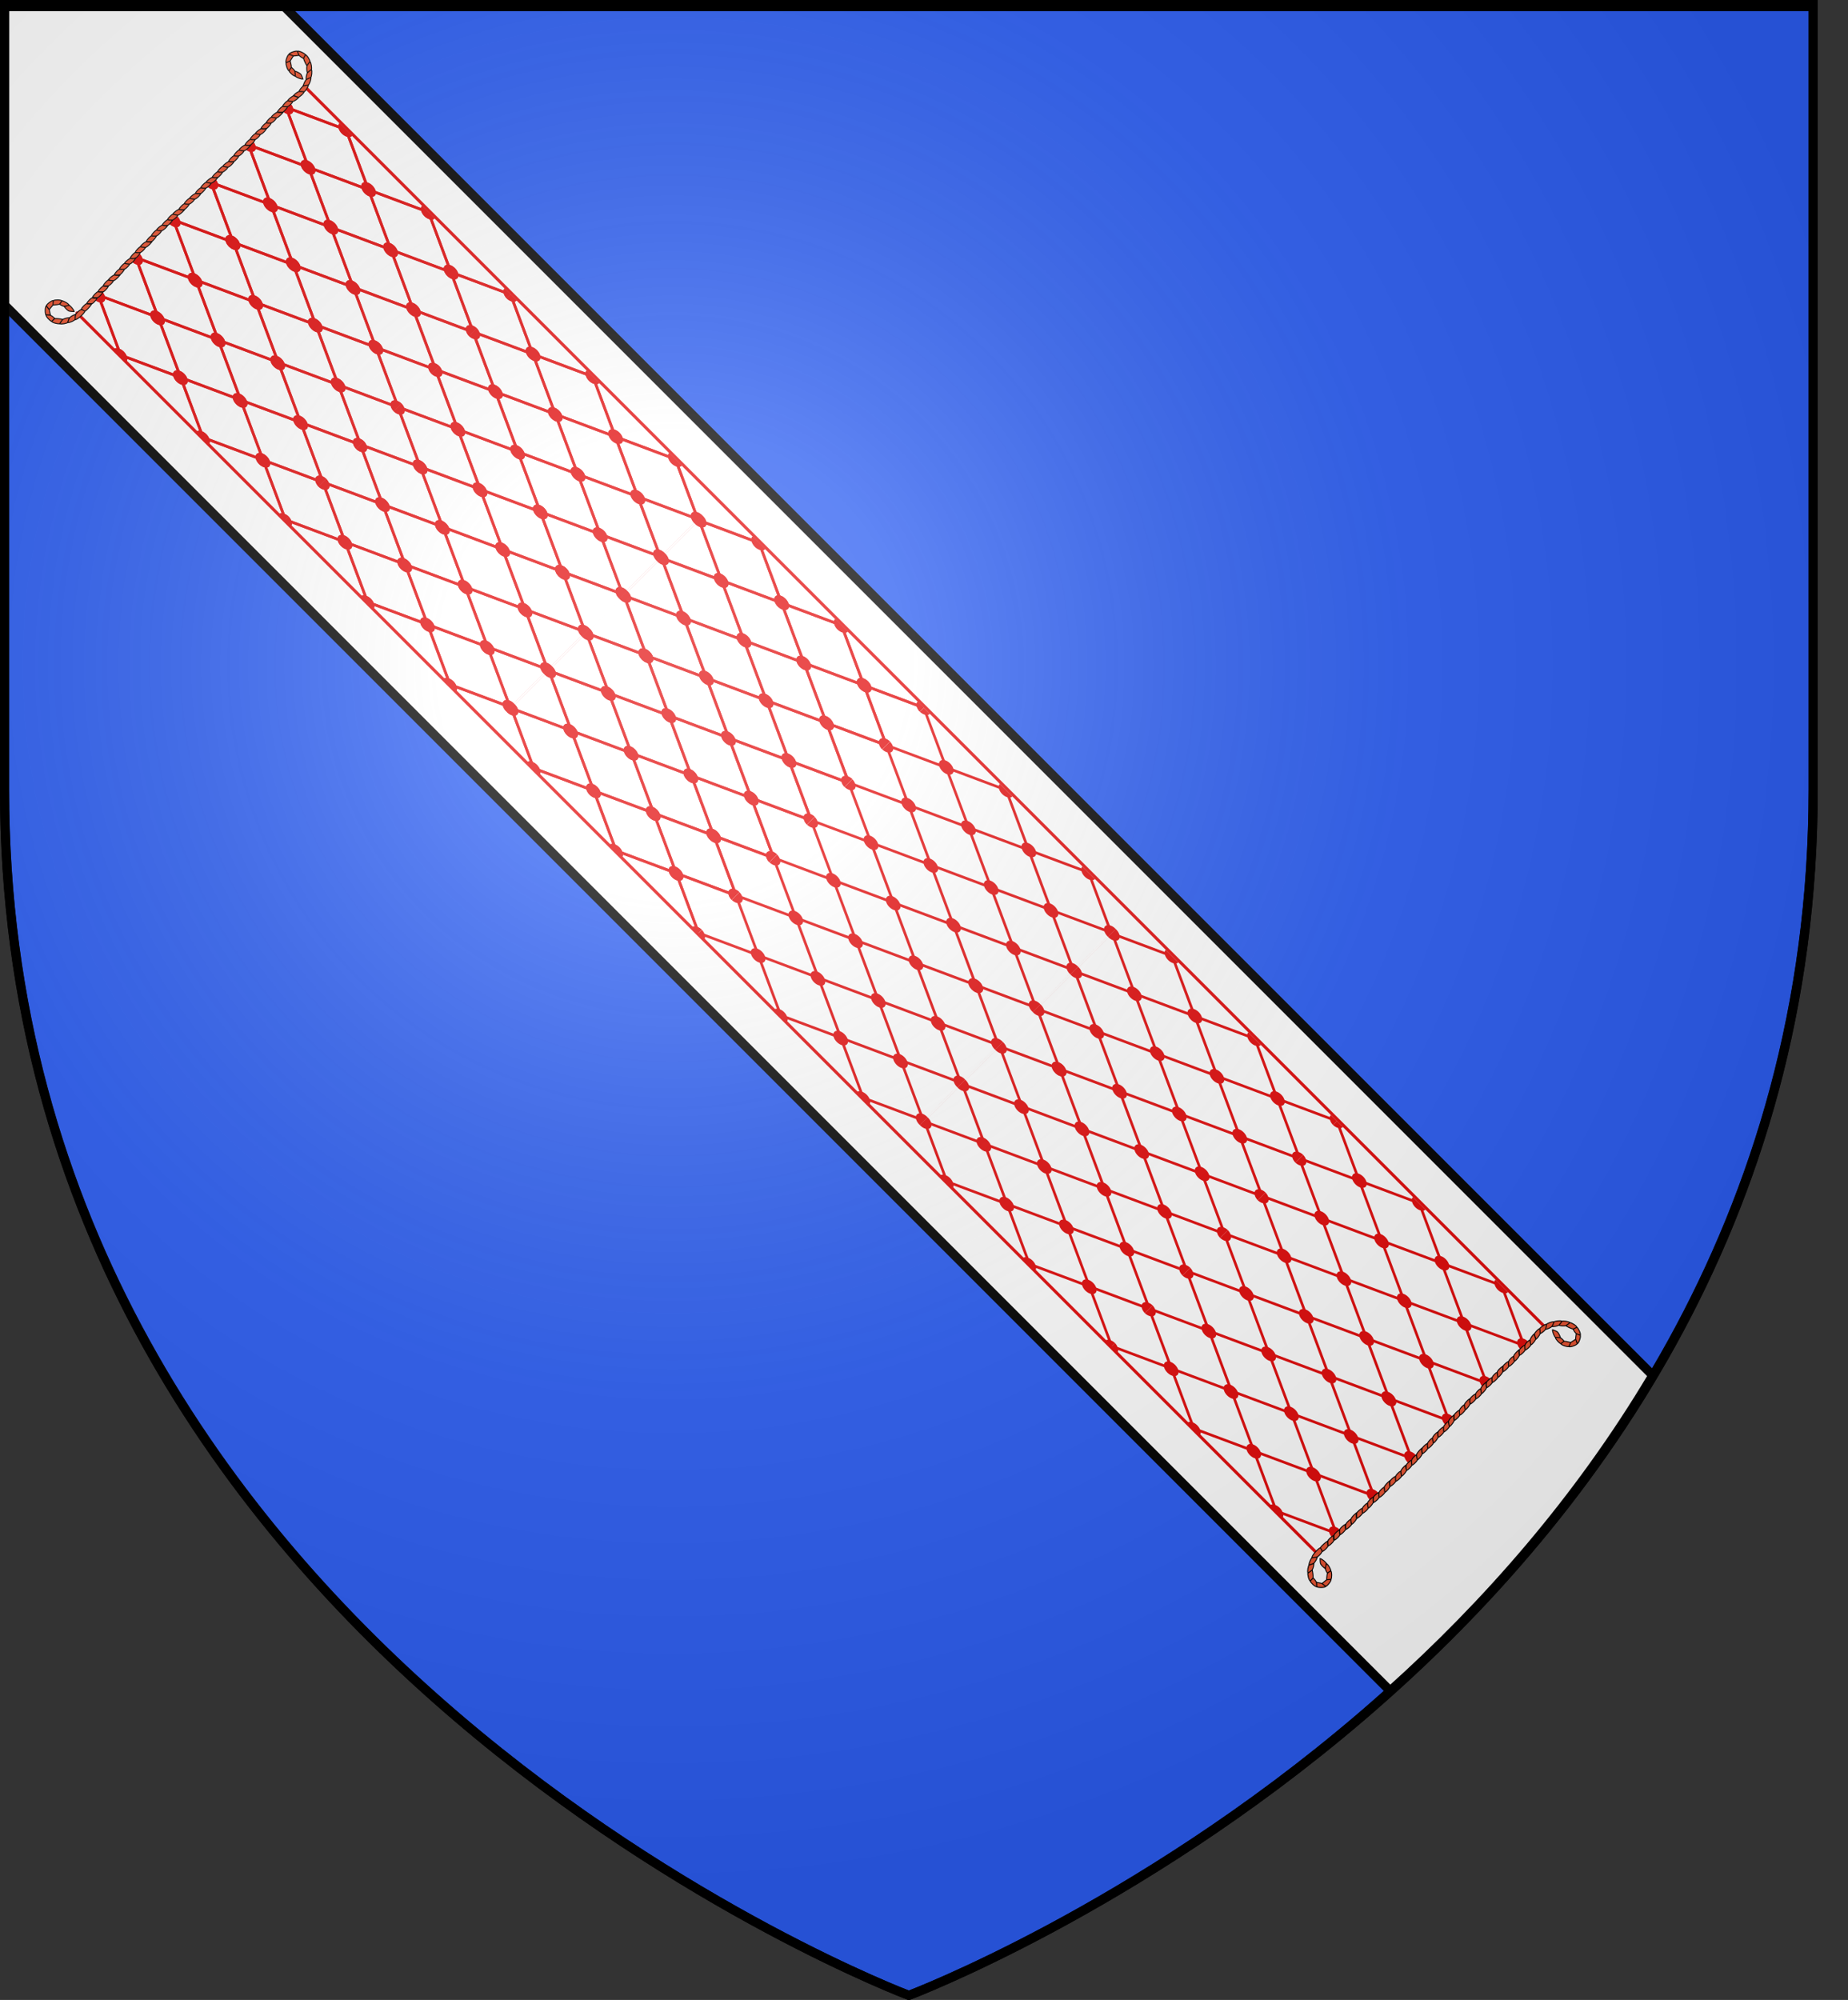 <svg xmlns="http://www.w3.org/2000/svg" xmlns:xlink="http://www.w3.org/1999/xlink" width="610" height="660" version="1.0"><rect width="100%" height="100%" fill="#333333" stroke="none"/><desc>Flag of Canton of Valais (Wallis)</desc><defs><radialGradient xlink:href="#b" id="g" cx="221.445" cy="226.331" r="300" fx="221.445" fy="226.331" gradientTransform="matrix(1.353 0 0 1.349 -77.63 -85.747)" gradientUnits="userSpaceOnUse"/><linearGradient id="b"><stop offset="0" style="stop-color:white;stop-opacity:.314"/><stop offset=".19" style="stop-color:white;stop-opacity:.251"/><stop offset=".6" style="stop-color:#6b6b6b;stop-opacity:.125"/><stop offset="1" style="stop-color:black;stop-opacity:.125"/></linearGradient></defs><g style="display:inline"><path d="M300 658.5s298.5-112.437 298.5-398.182V1.501H1.5v258.817C1.5 546.063 300 658.5 300 658.5z" style="fill:#2b5df2;fill-opacity:1;fill-rule:evenodd;stroke:#000;stroke-width:3.002;stroke-linecap:butt;stroke-linejoin:miter;stroke-miterlimit:4;stroke-opacity:1;stroke-dasharray:none"/><path d="M64.795 591.165H711.62c2.274-42.06-.447-88.182-12.33-134.925H60.286l-65.209 65.208z" style="fill:#fff;fill-opacity:1;fill-rule:evenodd;stroke:#000;stroke-width:3;stroke-linecap:butt;stroke-linejoin:miter;stroke-miterlimit:4;stroke-opacity:1;stroke-dasharray:none" transform="rotate(45 625.26 269.5)"/><g transform="rotate(45 623.017 285.596)scale(.999 1.009)"><g id="f" style="fill:#e20909" transform="matrix(0 -.417 .624 0 168.097 573.98)"><path d="m64.266 155.001 19.703-29.185 19.687 29.185M.5.807v4.461a4.1 4.1 0 0 0 1.688-.64L20.313 31.5 2.156 58.41A4 4 0 0 0 .5 57.794v9.3a4.1 4.1 0 0 0 1.719-.666L20.313 93.25 2.125 120.21a4.1 4.1 0 0 0-1.625-.603v9.301a4.1 4.1 0 0 0 1.75-.679l18.063 26.785h210.625l17.843-26.445c.52.243 1.087.377 1.688.377h.031v-9.376h-.031c-.554 0-1.076.118-1.563.326L230.937 93.25l17.875-26.482c.51.232 1.07.364 1.657.364h.031v-9.376h-.031c-.564 0-1.1.112-1.594.327L230.938 31.5l17.906-26.546a3.95 3.95 0 0 0 1.625.352h.031v-4.5h-4.328a4.9 4.9 0 0 0 1.156 3.017l-17.531 25.992L212.078 3.56c.561-.76.917-1.71.953-2.752h-8.61a4.88 4.88 0 0 0 1.204 3.066l-17.5 25.942-17.75-26.319a4.9 4.9 0 0 0 .89-2.69h-8.593a4.87 4.87 0 0 0 1.25 3.118l-17.469 25.891-17.797-26.382a4.92 4.92 0 0 0 .86-2.626h-8.594c.042 1.248.527 2.366 1.297 3.18l-17.422 25.828L86.953 3.358c.48-.725.78-1.6.813-2.551h-8.579c.043 1.274.531 2.412 1.329 3.23L63.125 29.815 45.235 3.308c.459-.715.748-1.572.78-2.501h-8.593c.045 1.294.57 2.448 1.39 3.267L21.454 29.815 3.531 3.245A4.9 4.9 0 0 0 4.266.807zm43.375 3.87 18.11 26.835L42.28 60.685 22.594 31.512l17.828-26.42q.616.214 1.297.214a4 4 0 0 0 2.156-.628m41.703.026 18.078 26.81L83.97 60.684 64.266 31.512 82.109 5.08a4 4 0 0 0 1.36.226 4 4 0 0 0 2.11-.603m41.688.038L145.312 31.5l-19.687 29.172L105.938 31.5 123.78 5.042c.45.174.934.264 1.438.264.742 0 1.437-.204 2.047-.565m41.671.037 18.047 26.734-19.703 29.173-19.687-29.173 17.875-26.495a3.97 3.97 0 0 0 3.469-.239m41.704.025 18.015 26.71-19.687 29.172-19.703-29.173 17.906-26.52c.48.203 1 .314 1.547.314.693 0 1.341-.184 1.922-.503M21.469 33.196l19.687 29.185L21.47 91.554 3.547 65.02c.45-.742.719-1.621.719-2.577 0-.981-.277-1.899-.75-2.652zm83.312 0 19.703 29.185-19.703 29.173L85.094 62.38zm41.688 0 19.687 29.185-19.687 29.173-19.703-29.173zm83.312 0 17.578 26.03a4.9 4.9 0 0 0-1.187 3.218c0 1.22.439 2.32 1.14 3.155l-17.53 25.955-19.688-29.173zm-166.656.013 19.688 29.172-19.688 29.185-19.687-29.185zm125 0 19.688 29.172-19.688 29.185-19.687-29.185zM42.297 64.079 61.984 93.25l-19.687 29.185L22.609 93.25zm41.656 0 19.688 29.171-19.688 29.185L64.266 93.25zm41.672 0 19.688 29.171-19.688 29.185-19.687-29.185zm41.672 0 19.687 29.171-19.687 29.185-19.688-29.185zm41.656 0 19.688 29.171-19.688 29.185-19.687-29.185zM63.125 94.946l19.688 29.172-19.688 29.185-19.687-29.185zm125 0 19.688 29.172-19.688 29.185-19.687-29.185zm-166.656.013 19.687 29.172-19.687 29.185-17.906-26.508a4.95 4.95 0 0 0 .703-2.551c0-.996-.296-1.918-.782-2.677zm83.312 0 19.703 29.172-19.703 29.185-19.687-29.185zm41.688 0 19.687 29.172-19.687 29.185-19.703-29.185zm83.312 0 17.594 26.055a4.9 4.9 0 0 0-1.203 3.243c0 1.204.424 2.299 1.11 3.13l-17.5 25.929-19.688-29.185zm-187.5 30.856 19.703 29.185h-39.39zm125 0 19.703 29.185h-39.39zm41.688 0 19.687 29.185h-39.39zm-83.344.013 19.688 29.185h-39.375zm62.5 30.869" style="fill:#e20909"/><use xlink:href="#d" width="251" height="304.05" style="fill:#e20909" transform="translate(41.751)"/><use xlink:href="#d" width="251" height="304.05" style="fill:#e20909" transform="translate(0 -61.817)"/><use xlink:href="#d" width="251" height="304.05" style="fill:#e20909" transform="translate(83.504)"/><use xlink:href="#d" width="251" height="304.05" style="fill:#e20909" transform="translate(-41.752)"/><use xlink:href="#d" width="251" height="304.05" style="fill:#e20909" transform="translate(-83.504)"/><use xlink:href="#d" width="251" height="304.05" style="fill:#e20909" transform="translate(83.504 -61.817)"/><use xlink:href="#d" width="251" height="304.05" style="fill:#e20909" transform="translate(41.751 -61.817)"/><use xlink:href="#d" width="251" height="304.05" style="fill:#e20909" transform="translate(-41.752 -61.817)"/><use xlink:href="#d" width="251" height="304.05" style="fill:#e20909" transform="translate(-83.504 -61.817)"/><use xlink:href="#e" width="251" height="304.05" style="fill:#e20909" transform="translate(167.03)"/><use xlink:href="#e" width="251" height="304.05" style="fill:#e20909" transform="translate(125.28)"/><use xlink:href="#e" width="251" height="304.05" style="fill:#e20909" transform="translate(83.53)"/><use xlink:href="#e" width="251" height="304.05" style="fill:#e20909" transform="translate(41.78)"/><path id="e" d="M62.969 150.43c-2.376 0-4.313 2.112-4.313 4.702.02.132.067.25.094.377h8.469c.016-.127.053-.244.062-.377 0-2.59-1.936-4.701-4.312-4.701" style="fill:#e20909"/><use xlink:href="#e" width="251" height="304.05" style="fill:#e20909" transform="translate(-41.75)"/><use xlink:href="#d" width="251" height="304.05" style="fill:#e20909" transform="translate(104.761 -30.943)"/><use xlink:href="#d" width="251" height="304.05" style="fill:#e20909" transform="translate(-103.999 -30.943)"/><use xlink:href="#d" width="251" height="304.05" style="fill:#e20909" transform="translate(104.761 -92.759)"/><use xlink:href="#d" width="251" height="304.05" style="fill:#e20909" transform="translate(63.009 -92.759)"/><use xlink:href="#d" width="251" height="304.05" style="fill:#e20909" transform="translate(21.257 -92.759)"/><use xlink:href="#d" width="251" height="304.05" style="fill:#e20909" transform="translate(-20.495 -92.759)"/><use xlink:href="#d" width="251" height="304.05" style="fill:#e20909" transform="translate(-62.247 -92.759)"/><use xlink:href="#d" width="251" height="304.05" style="fill:#e20909" transform="translate(-103.999 -92.759)"/><path d="M129.521 124.257c0 2.59-1.926 4.689-4.302 4.689s-4.301-2.1-4.301-4.689 1.926-4.689 4.301-4.689 4.302 2.1 4.302 4.689" style="fill:#e20909"/><path id="d" d="M129.521 124.257c0 2.59-1.926 4.689-4.302 4.689s-4.301-2.1-4.301-4.689 1.926-4.689 4.301-4.689 4.302 2.1 4.302 4.689" style="fill:#e20909"/><use xlink:href="#d" width="251" height="304.05" style="fill:#e20909" transform="translate(63.009 -30.943)"/><use xlink:href="#d" width="251" height="304.05" style="fill:#e20909" transform="translate(21.257 -30.943)"/><use xlink:href="#d" width="251" height="304.05" style="fill:#e20909" transform="translate(-20.495 -30.943)"/><use xlink:href="#d" width="251" height="304.05" style="fill:#e20909" transform="translate(-62.247 -30.943)"/></g><use xlink:href="#f" width="251" height="304.2" style="fill:#e20909" transform="matrix(-1 0 0 1 530.227 0)"/><g style="fill:#e20909" transform="matrix(0 -.417 -.624 0 169.103 573.98)"><path d="m64.266 155.001 19.703-29.185 19.687 29.185M.5.807v4.461a4.1 4.1 0 0 0 1.688-.64L20.313 31.5 2.156 58.41A4 4 0 0 0 .5 57.794v9.3a4.1 4.1 0 0 0 1.719-.666L20.313 93.25 2.125 120.21a4.1 4.1 0 0 0-1.625-.603v9.301a4.1 4.1 0 0 0 1.75-.679l18.063 26.785h210.625l17.843-26.445c.52.243 1.087.377 1.688.377h.031v-9.376h-.031c-.554 0-1.076.118-1.563.326L230.937 93.25l17.875-26.482c.51.232 1.07.364 1.657.364h.031v-9.376h-.031c-.564 0-1.1.112-1.594.327L230.938 31.5l17.906-26.546a3.95 3.95 0 0 0 1.625.352h.031v-4.5h-4.328a4.9 4.9 0 0 0 1.156 3.017l-17.531 25.992L212.078 3.56c.561-.76.917-1.71.953-2.752h-8.61a4.88 4.88 0 0 0 1.204 3.066l-17.5 25.942-17.75-26.319a4.9 4.9 0 0 0 .89-2.69h-8.593a4.87 4.87 0 0 0 1.25 3.118l-17.469 25.891-17.797-26.382a4.92 4.92 0 0 0 .86-2.626h-8.594c.042 1.248.527 2.366 1.297 3.18l-17.422 25.828L86.953 3.358c.48-.725.78-1.6.813-2.551h-8.579c.043 1.274.531 2.412 1.329 3.23L63.125 29.815 45.235 3.308c.459-.715.748-1.572.78-2.501h-8.593c.045 1.294.57 2.448 1.39 3.267L21.454 29.815 3.531 3.245A4.9 4.9 0 0 0 4.266.807zm43.375 3.87 18.11 26.835L42.28 60.685 22.594 31.512l17.828-26.42q.616.214 1.297.214a4 4 0 0 0 2.156-.628m41.703.026 18.078 26.81L83.97 60.684 64.266 31.512 82.109 5.08a4 4 0 0 0 1.36.226 4 4 0 0 0 2.11-.603m41.688.038L145.312 31.5l-19.687 29.172L105.938 31.5 123.78 5.042c.45.174.934.264 1.438.264.742 0 1.437-.204 2.047-.565m41.671.037 18.047 26.734-19.703 29.173-19.687-29.173 17.875-26.495a3.97 3.97 0 0 0 3.469-.239m41.704.025 18.015 26.71-19.687 29.172-19.703-29.173 17.906-26.52c.48.203 1 .314 1.547.314.693 0 1.341-.184 1.922-.503M21.469 33.196l19.687 29.185L21.47 91.554 3.547 65.02c.45-.742.719-1.621.719-2.577 0-.981-.277-1.899-.75-2.652zm83.312 0 19.703 29.185-19.703 29.173L85.094 62.38zm41.688 0 19.687 29.185-19.687 29.173-19.703-29.173zm83.312 0 17.578 26.03a4.9 4.9 0 0 0-1.187 3.218c0 1.22.439 2.32 1.14 3.155l-17.53 25.955-19.688-29.173zm-166.656.013 19.688 29.172-19.688 29.185-19.687-29.185zm125 0 19.688 29.172-19.688 29.185-19.687-29.185zM42.297 64.079 61.984 93.25l-19.687 29.185L22.609 93.25zm41.656 0 19.688 29.171-19.688 29.185L64.266 93.25zm41.672 0 19.688 29.171-19.688 29.185-19.687-29.185zm41.672 0 19.687 29.171-19.687 29.185-19.688-29.185zm41.656 0 19.688 29.171-19.688 29.185-19.687-29.185zM63.125 94.946l19.688 29.172-19.688 29.185-19.687-29.185zm125 0 19.688 29.172-19.688 29.185-19.687-29.185zm-166.656.013 19.687 29.172-19.687 29.185-17.906-26.508a4.95 4.95 0 0 0 .703-2.551c0-.996-.296-1.918-.782-2.677zm83.312 0 19.703 29.172-19.703 29.185-19.687-29.185zm41.688 0 19.687 29.172-19.687 29.185-19.703-29.185zm83.312 0 17.594 26.055a4.9 4.9 0 0 0-1.203 3.243c0 1.204.424 2.299 1.11 3.13l-17.5 25.929-19.688-29.185zm-187.5 30.856 19.703 29.185h-39.39zm125 0 19.703 29.185h-39.39zm41.688 0 19.687 29.185h-39.39zm-83.344.013 19.688 29.185h-39.375zm62.5 30.869" style="fill:#e20909"/><use xlink:href="#d" width="251" height="304.05" style="fill:#e20909" transform="translate(41.751)"/><use xlink:href="#d" width="251" height="304.05" style="fill:#e20909" transform="translate(0 -61.817)"/><use xlink:href="#d" width="251" height="304.05" style="fill:#e20909" transform="translate(83.504)"/><use xlink:href="#d" width="251" height="304.05" style="fill:#e20909" transform="translate(-41.752)"/><use xlink:href="#d" width="251" height="304.05" style="fill:#e20909" transform="translate(-83.504)"/><use xlink:href="#d" width="251" height="304.05" style="fill:#e20909" transform="translate(83.504 -61.817)"/><use xlink:href="#d" width="251" height="304.05" style="fill:#e20909" transform="translate(41.751 -61.817)"/><use xlink:href="#d" width="251" height="304.05" style="fill:#e20909" transform="translate(-41.752 -61.817)"/><use xlink:href="#d" width="251" height="304.05" style="fill:#e20909" transform="translate(-83.504 -61.817)"/><use xlink:href="#e" width="251" height="304.05" style="fill:#e20909" transform="translate(167.03)"/><use xlink:href="#e" width="251" height="304.05" style="fill:#e20909" transform="translate(125.28)"/><use xlink:href="#e" width="251" height="304.05" style="fill:#e20909" transform="translate(83.53)"/><use xlink:href="#e" width="251" height="304.05" style="fill:#e20909" transform="translate(41.78)"/><path d="M62.969 150.43c-2.376 0-4.313 2.112-4.313 4.702.02.132.067.25.094.377h8.469c.016-.127.053-.244.062-.377 0-2.59-1.936-4.701-4.312-4.701" style="fill:#e20909"/><use xlink:href="#e" width="251" height="304.05" style="fill:#e20909" transform="translate(-41.75)"/><use xlink:href="#d" width="251" height="304.05" style="fill:#e20909" transform="translate(104.761 -30.943)"/><use xlink:href="#d" width="251" height="304.05" style="fill:#e20909" transform="translate(-103.999 -30.943)"/><use xlink:href="#d" width="251" height="304.05" style="fill:#e20909" transform="translate(104.761 -92.759)"/><use xlink:href="#d" width="251" height="304.05" style="fill:#e20909" transform="translate(63.009 -92.759)"/><use xlink:href="#d" width="251" height="304.05" style="fill:#e20909" transform="translate(21.257 -92.759)"/><use xlink:href="#d" width="251" height="304.05" style="fill:#e20909" transform="translate(-20.495 -92.759)"/><use xlink:href="#d" width="251" height="304.05" style="fill:#e20909" transform="translate(-62.247 -92.759)"/><use xlink:href="#d" width="251" height="304.05" style="fill:#e20909" transform="translate(-103.999 -92.759)"/><path d="M129.521 124.257c0 2.59-1.926 4.689-4.302 4.689s-4.301-2.1-4.301-4.689 1.926-4.689 4.301-4.689 4.302 2.1 4.302 4.689" style="fill:#e20909"/><path d="M129.521 124.257c0 2.59-1.926 4.689-4.302 4.689s-4.301-2.1-4.301-4.689 1.926-4.689 4.301-4.689 4.302 2.1 4.302 4.689" style="fill:#e20909"/><use xlink:href="#d" width="251" height="304.05" style="fill:#e20909" transform="translate(63.009 -30.943)"/><use xlink:href="#d" width="251" height="304.05" style="fill:#e20909" transform="translate(21.257 -30.943)"/><use xlink:href="#d" width="251" height="304.05" style="fill:#e20909" transform="translate(-20.495 -30.943)"/><use xlink:href="#d" width="251" height="304.05" style="fill:#e20909" transform="translate(-62.247 -30.943)"/></g></g><g transform="rotate(45 623.017 285.596)scale(.999 1.009)"><g style="fill:#e20909" transform="matrix(0 -.417 .624 0 168.097 573.98)"><path d="m64.266 155.001 19.703-29.185 19.687 29.185M.5.807v4.461a4.1 4.1 0 0 0 1.688-.64L20.313 31.5 2.156 58.41A4 4 0 0 0 .5 57.794v9.3a4.1 4.1 0 0 0 1.719-.666L20.313 93.25 2.125 120.21a4.1 4.1 0 0 0-1.625-.603v9.301a4.1 4.1 0 0 0 1.75-.679l18.063 26.785h210.625l17.843-26.445c.52.243 1.087.377 1.688.377h.031v-9.376h-.031c-.554 0-1.076.118-1.563.326L230.937 93.25l17.875-26.482c.51.232 1.07.364 1.657.364h.031v-9.376h-.031c-.564 0-1.1.112-1.594.327L230.938 31.5l17.906-26.546a3.95 3.95 0 0 0 1.625.352h.031v-4.5h-4.328a4.9 4.9 0 0 0 1.156 3.017l-17.531 25.992L212.078 3.56c.561-.76.917-1.71.953-2.752h-8.61a4.88 4.88 0 0 0 1.204 3.066l-17.5 25.942-17.75-26.319a4.9 4.9 0 0 0 .89-2.69h-8.593a4.87 4.87 0 0 0 1.25 3.118l-17.469 25.891-17.797-26.382a4.92 4.92 0 0 0 .86-2.626h-8.594c.042 1.248.527 2.366 1.297 3.18l-17.422 25.828L86.953 3.358c.48-.725.78-1.6.813-2.551h-8.579c.043 1.274.531 2.412 1.329 3.23L63.125 29.815 45.235 3.308c.459-.715.748-1.572.78-2.501h-8.593c.045 1.294.57 2.448 1.39 3.267L21.454 29.815 3.531 3.245A4.9 4.9 0 0 0 4.266.807zm43.375 3.87 18.11 26.835L42.28 60.685 22.594 31.512l17.828-26.42q.616.214 1.297.214a4 4 0 0 0 2.156-.628m41.703.026 18.078 26.81L83.97 60.684 64.266 31.512 82.109 5.08a4 4 0 0 0 1.36.226 4 4 0 0 0 2.11-.603m41.688.038L145.312 31.5l-19.687 29.172L105.938 31.5 123.78 5.042c.45.174.934.264 1.438.264.742 0 1.437-.204 2.047-.565m41.671.037 18.047 26.734-19.703 29.173-19.687-29.173 17.875-26.495a3.97 3.97 0 0 0 3.469-.239m41.704.025 18.015 26.71-19.687 29.172-19.703-29.173 17.906-26.52c.48.203 1 .314 1.547.314.693 0 1.341-.184 1.922-.503M21.469 33.196l19.687 29.185L21.47 91.554 3.547 65.02c.45-.742.719-1.621.719-2.577 0-.981-.277-1.899-.75-2.652zm83.312 0 19.703 29.185-19.703 29.173L85.094 62.38zm41.688 0 19.687 29.185-19.687 29.173-19.703-29.173zm83.312 0 17.578 26.03a4.9 4.9 0 0 0-1.187 3.218c0 1.22.439 2.32 1.14 3.155l-17.53 25.955-19.688-29.173zm-166.656.013 19.688 29.172-19.688 29.185-19.687-29.185zm125 0 19.688 29.172-19.688 29.185-19.687-29.185zM42.297 64.079 61.984 93.25l-19.687 29.185L22.609 93.25zm41.656 0 19.688 29.171-19.688 29.185L64.266 93.25zm41.672 0 19.688 29.171-19.688 29.185-19.687-29.185zm41.672 0 19.687 29.171-19.687 29.185-19.688-29.185zm41.656 0 19.688 29.171-19.688 29.185-19.687-29.185zM63.125 94.946l19.688 29.172-19.688 29.185-19.687-29.185zm125 0 19.688 29.172-19.688 29.185-19.687-29.185zm-166.656.013 19.687 29.172-19.687 29.185-17.906-26.508a4.95 4.95 0 0 0 .703-2.551c0-.996-.296-1.918-.782-2.677zm83.312 0 19.703 29.172-19.703 29.185-19.687-29.185zm41.688 0 19.687 29.172-19.687 29.185-19.703-29.185zm83.312 0 17.594 26.055a4.9 4.9 0 0 0-1.203 3.243c0 1.204.424 2.299 1.11 3.13l-17.5 25.929-19.688-29.185zm-187.5 30.856 19.703 29.185h-39.39zm125 0 19.703 29.185h-39.39zm41.688 0 19.687 29.185h-39.39zm-83.344.013 19.688 29.185h-39.375zm62.5 30.869" style="fill:#e20909"/><use xlink:href="#d" width="251" height="304.05" style="fill:#e20909" transform="translate(41.751)"/><use xlink:href="#d" width="251" height="304.05" style="fill:#e20909" transform="translate(0 -61.817)"/><use xlink:href="#d" width="251" height="304.05" style="fill:#e20909" transform="translate(83.504)"/><use xlink:href="#d" width="251" height="304.05" style="fill:#e20909" transform="translate(-41.752)"/><use xlink:href="#d" width="251" height="304.05" style="fill:#e20909" transform="translate(-83.504)"/><use xlink:href="#d" width="251" height="304.05" style="fill:#e20909" transform="translate(83.504 -61.817)"/><use xlink:href="#d" width="251" height="304.05" style="fill:#e20909" transform="translate(41.751 -61.817)"/><use xlink:href="#d" width="251" height="304.05" style="fill:#e20909" transform="translate(-41.752 -61.817)"/><use xlink:href="#d" width="251" height="304.05" style="fill:#e20909" transform="translate(-83.504 -61.817)"/><use xlink:href="#e" width="251" height="304.05" style="fill:#e20909" transform="translate(167.03)"/><use xlink:href="#e" width="251" height="304.05" style="fill:#e20909" transform="translate(125.28)"/><use xlink:href="#e" width="251" height="304.05" style="fill:#e20909" transform="translate(83.53)"/><use xlink:href="#e" width="251" height="304.05" style="fill:#e20909" transform="translate(41.78)"/><path d="M62.969 150.43c-2.376 0-4.313 2.112-4.313 4.702.02.132.067.25.094.377h8.469c.016-.127.053-.244.062-.377 0-2.59-1.936-4.701-4.312-4.701" style="fill:#e20909"/><use xlink:href="#e" width="251" height="304.05" style="fill:#e20909" transform="translate(-41.75)"/><use xlink:href="#d" width="251" height="304.05" style="fill:#e20909" transform="translate(104.761 -30.943)"/><use xlink:href="#d" width="251" height="304.05" style="fill:#e20909" transform="translate(-103.999 -30.943)"/><use xlink:href="#d" width="251" height="304.05" style="fill:#e20909" transform="translate(104.761 -92.759)"/><use xlink:href="#d" width="251" height="304.05" style="fill:#e20909" transform="translate(63.009 -92.759)"/><use xlink:href="#d" width="251" height="304.05" style="fill:#e20909" transform="translate(21.257 -92.759)"/><use xlink:href="#d" width="251" height="304.05" style="fill:#e20909" transform="translate(-20.495 -92.759)"/><use xlink:href="#d" width="251" height="304.05" style="fill:#e20909" transform="translate(-62.247 -92.759)"/><use xlink:href="#d" width="251" height="304.05" style="fill:#e20909" transform="translate(-103.999 -92.759)"/><path d="M129.521 124.257c0 2.59-1.926 4.689-4.302 4.689s-4.301-2.1-4.301-4.689 1.926-4.689 4.301-4.689 4.302 2.1 4.302 4.689" style="fill:#e20909"/><path d="M129.521 124.257c0 2.59-1.926 4.689-4.302 4.689s-4.301-2.1-4.301-4.689 1.926-4.689 4.301-4.689 4.302 2.1 4.302 4.689" style="fill:#e20909"/><use xlink:href="#d" width="251" height="304.05" style="fill:#e20909" transform="translate(63.009 -30.943)"/><use xlink:href="#d" width="251" height="304.05" style="fill:#e20909" transform="translate(21.257 -30.943)"/><use xlink:href="#d" width="251" height="304.05" style="fill:#e20909" transform="translate(-20.495 -30.943)"/><use xlink:href="#d" width="251" height="304.05" style="fill:#e20909" transform="translate(-62.247 -30.943)"/></g><use xlink:href="#f" width="251" height="304.2" style="fill:#e20909" transform="matrix(-1 0 0 1 530.227 0)"/><g style="fill:#e20909" transform="matrix(0 -.417 -.624 0 169.103 573.98)"><path d="m64.266 155.001 19.703-29.185 19.687 29.185M.5.807v4.461a4.1 4.1 0 0 0 1.688-.64L20.313 31.5 2.156 58.41A4 4 0 0 0 .5 57.794v9.3a4.1 4.1 0 0 0 1.719-.666L20.313 93.25 2.125 120.21a4.1 4.1 0 0 0-1.625-.603v9.301a4.1 4.1 0 0 0 1.75-.679l18.063 26.785h210.625l17.843-26.445c.52.243 1.087.377 1.688.377h.031v-9.376h-.031c-.554 0-1.076.118-1.563.326L230.937 93.25l17.875-26.482c.51.232 1.07.364 1.657.364h.031v-9.376h-.031c-.564 0-1.1.112-1.594.327L230.938 31.5l17.906-26.546a3.95 3.95 0 0 0 1.625.352h.031v-4.5h-4.328a4.9 4.9 0 0 0 1.156 3.017l-17.531 25.992L212.078 3.56c.561-.76.917-1.71.953-2.752h-8.61a4.88 4.88 0 0 0 1.204 3.066l-17.5 25.942-17.75-26.319a4.9 4.9 0 0 0 .89-2.69h-8.593a4.87 4.87 0 0 0 1.25 3.118l-17.469 25.891-17.797-26.382a4.92 4.92 0 0 0 .86-2.626h-8.594c.042 1.248.527 2.366 1.297 3.18l-17.422 25.828L86.953 3.358c.48-.725.78-1.6.813-2.551h-8.579c.043 1.274.531 2.412 1.329 3.23L63.125 29.815 45.235 3.308c.459-.715.748-1.572.78-2.501h-8.593c.045 1.294.57 2.448 1.39 3.267L21.454 29.815 3.531 3.245A4.9 4.9 0 0 0 4.266.807zm43.375 3.87 18.11 26.835L42.28 60.685 22.594 31.512l17.828-26.42q.616.214 1.297.214a4 4 0 0 0 2.156-.628m41.703.026 18.078 26.81L83.97 60.684 64.266 31.512 82.109 5.08a4 4 0 0 0 1.36.226 4 4 0 0 0 2.11-.603m41.688.038L145.312 31.5l-19.687 29.172L105.938 31.5 123.78 5.042c.45.174.934.264 1.438.264.742 0 1.437-.204 2.047-.565m41.671.037 18.047 26.734-19.703 29.173-19.687-29.173 17.875-26.495a3.97 3.97 0 0 0 3.469-.239m41.704.025 18.015 26.71-19.687 29.172-19.703-29.173 17.906-26.52c.48.203 1 .314 1.547.314.693 0 1.341-.184 1.922-.503M21.469 33.196l19.687 29.185L21.47 91.554 3.547 65.02c.45-.742.719-1.621.719-2.577 0-.981-.277-1.899-.75-2.652zm83.312 0 19.703 29.185-19.703 29.173L85.094 62.38zm41.688 0 19.687 29.185-19.687 29.173-19.703-29.173zm83.312 0 17.578 26.03a4.9 4.9 0 0 0-1.187 3.218c0 1.22.439 2.32 1.14 3.155l-17.53 25.955-19.688-29.173zm-166.656.013 19.688 29.172-19.688 29.185-19.687-29.185zm125 0 19.688 29.172-19.688 29.185-19.687-29.185zM42.297 64.079 61.984 93.25l-19.687 29.185L22.609 93.25zm41.656 0 19.688 29.171-19.688 29.185L64.266 93.25zm41.672 0 19.688 29.171-19.688 29.185-19.687-29.185zm41.672 0 19.687 29.171-19.687 29.185-19.688-29.185zm41.656 0 19.688 29.171-19.688 29.185-19.687-29.185zM63.125 94.946l19.688 29.172-19.688 29.185-19.687-29.185zm125 0 19.688 29.172-19.688 29.185-19.687-29.185zm-166.656.013 19.687 29.172-19.687 29.185-17.906-26.508a4.95 4.95 0 0 0 .703-2.551c0-.996-.296-1.918-.782-2.677zm83.312 0 19.703 29.172-19.703 29.185-19.687-29.185zm41.688 0 19.687 29.172-19.687 29.185-19.703-29.185zm83.312 0 17.594 26.055a4.9 4.9 0 0 0-1.203 3.243c0 1.204.424 2.299 1.11 3.13l-17.5 25.929-19.688-29.185zm-187.5 30.856 19.703 29.185h-39.39zm125 0 19.703 29.185h-39.39zm41.688 0 19.687 29.185h-39.39zm-83.344.013 19.688 29.185h-39.375zm62.5 30.869" style="fill:#e20909"/><use xlink:href="#d" width="251" height="304.05" style="fill:#e20909" transform="translate(41.751)"/><use xlink:href="#d" width="251" height="304.05" style="fill:#e20909" transform="translate(0 -61.817)"/><use xlink:href="#d" width="251" height="304.05" style="fill:#e20909" transform="translate(83.504)"/><use xlink:href="#d" width="251" height="304.05" style="fill:#e20909" transform="translate(-41.752)"/><use xlink:href="#d" width="251" height="304.05" style="fill:#e20909" transform="translate(-83.504)"/><use xlink:href="#d" width="251" height="304.05" style="fill:#e20909" transform="translate(83.504 -61.817)"/><use xlink:href="#d" width="251" height="304.05" style="fill:#e20909" transform="translate(41.751 -61.817)"/><use xlink:href="#d" width="251" height="304.05" style="fill:#e20909" transform="translate(-41.752 -61.817)"/><use xlink:href="#d" width="251" height="304.05" style="fill:#e20909" transform="translate(-83.504 -61.817)"/><use xlink:href="#e" width="251" height="304.05" style="fill:#e20909" transform="translate(167.03)"/><use xlink:href="#e" width="251" height="304.05" style="fill:#e20909" transform="translate(125.28)"/><use xlink:href="#e" width="251" height="304.05" style="fill:#e20909" transform="translate(83.53)"/><use xlink:href="#e" width="251" height="304.05" style="fill:#e20909" transform="translate(41.78)"/><path d="M62.969 150.43c-2.376 0-4.313 2.112-4.313 4.702.02.132.067.25.094.377h8.469c.016-.127.053-.244.062-.377 0-2.59-1.936-4.701-4.312-4.701" style="fill:#e20909"/><use xlink:href="#e" width="251" height="304.05" style="fill:#e20909" transform="translate(-41.75)"/><use xlink:href="#d" width="251" height="304.05" style="fill:#e20909" transform="translate(104.761 -30.943)"/><use xlink:href="#d" width="251" height="304.05" style="fill:#e20909" transform="translate(-103.999 -30.943)"/><use xlink:href="#d" width="251" height="304.05" style="fill:#e20909" transform="translate(104.761 -92.759)"/><use xlink:href="#d" width="251" height="304.05" style="fill:#e20909" transform="translate(63.009 -92.759)"/><use xlink:href="#d" width="251" height="304.05" style="fill:#e20909" transform="translate(21.257 -92.759)"/><use xlink:href="#d" width="251" height="304.05" style="fill:#e20909" transform="translate(-20.495 -92.759)"/><use xlink:href="#d" width="251" height="304.05" style="fill:#e20909" transform="translate(-62.247 -92.759)"/><use xlink:href="#d" width="251" height="304.05" style="fill:#e20909" transform="translate(-103.999 -92.759)"/><path d="M129.521 124.257c0 2.59-1.926 4.689-4.302 4.689s-4.301-2.1-4.301-4.689 1.926-4.689 4.301-4.689 4.302 2.1 4.302 4.689" style="fill:#e20909"/><path d="M129.521 124.257c0 2.59-1.926 4.689-4.302 4.689s-4.301-2.1-4.301-4.689 1.926-4.689 4.301-4.689 4.302 2.1 4.302 4.689" style="fill:#e20909"/><use xlink:href="#d" width="251" height="304.05" style="fill:#e20909" transform="translate(63.009 -30.943)"/><use xlink:href="#d" width="251" height="304.05" style="fill:#e20909" transform="translate(21.257 -30.943)"/><use xlink:href="#d" width="251" height="304.05" style="fill:#e20909" transform="translate(-20.495 -30.943)"/><use xlink:href="#d" width="251" height="304.05" style="fill:#e20909" transform="translate(-62.247 -30.943)"/></g></g><g transform="rotate(-135 479.595 -108.408)scale(.999 -1.009)"><g style="fill:#e20909" transform="matrix(0 -.417 .624 0 168.097 573.98)"><path d="m64.266 155.001 19.703-29.185 19.687 29.185M.5.807v4.461a4.1 4.1 0 0 0 1.688-.64L20.313 31.5 2.156 58.41A4 4 0 0 0 .5 57.794v9.3a4.1 4.1 0 0 0 1.719-.666L20.313 93.25 2.125 120.21a4.1 4.1 0 0 0-1.625-.603v9.301a4.1 4.1 0 0 0 1.75-.679l18.063 26.785h210.625l17.843-26.445c.52.243 1.087.377 1.688.377h.031v-9.376h-.031c-.554 0-1.076.118-1.563.326L230.937 93.25l17.875-26.482c.51.232 1.07.364 1.657.364h.031v-9.376h-.031c-.564 0-1.1.112-1.594.327L230.938 31.5l17.906-26.546a3.95 3.95 0 0 0 1.625.352h.031v-4.5h-4.328a4.9 4.9 0 0 0 1.156 3.017l-17.531 25.992L212.078 3.56c.561-.76.917-1.71.953-2.752h-8.61a4.88 4.88 0 0 0 1.204 3.066l-17.5 25.942-17.75-26.319a4.9 4.9 0 0 0 .89-2.69h-8.593a4.87 4.87 0 0 0 1.25 3.118l-17.469 25.891-17.797-26.382a4.92 4.92 0 0 0 .86-2.626h-8.594c.042 1.248.527 2.366 1.297 3.18l-17.422 25.828L86.953 3.358c.48-.725.78-1.6.813-2.551h-8.579c.043 1.274.531 2.412 1.329 3.23L63.125 29.815 45.235 3.308c.459-.715.748-1.572.78-2.501h-8.593c.045 1.294.57 2.448 1.39 3.267L21.454 29.815 3.531 3.245A4.9 4.9 0 0 0 4.266.807zm43.375 3.87 18.11 26.835L42.28 60.685 22.594 31.512l17.828-26.42q.616.214 1.297.214a4 4 0 0 0 2.156-.628m41.703.026 18.078 26.81L83.97 60.684 64.266 31.512 82.109 5.08a4 4 0 0 0 1.36.226 4 4 0 0 0 2.11-.603m41.688.038L145.312 31.5l-19.687 29.172L105.938 31.5 123.78 5.042c.45.174.934.264 1.438.264.742 0 1.437-.204 2.047-.565m41.671.037 18.047 26.734-19.703 29.173-19.687-29.173 17.875-26.495a3.97 3.97 0 0 0 3.469-.239m41.704.025 18.015 26.71-19.687 29.172-19.703-29.173 17.906-26.52c.48.203 1 .314 1.547.314.693 0 1.341-.184 1.922-.503M21.469 33.196l19.687 29.185L21.47 91.554 3.547 65.02c.45-.742.719-1.621.719-2.577 0-.981-.277-1.899-.75-2.652zm83.312 0 19.703 29.185-19.703 29.173L85.094 62.38zm41.688 0 19.687 29.185-19.687 29.173-19.703-29.173zm83.312 0 17.578 26.03a4.9 4.9 0 0 0-1.187 3.218c0 1.22.439 2.32 1.14 3.155l-17.53 25.955-19.688-29.173zm-166.656.013 19.688 29.172-19.688 29.185-19.687-29.185zm125 0 19.688 29.172-19.688 29.185-19.687-29.185zM42.297 64.079 61.984 93.25l-19.687 29.185L22.609 93.25zm41.656 0 19.688 29.171-19.688 29.185L64.266 93.25zm41.672 0 19.688 29.171-19.688 29.185-19.687-29.185zm41.672 0 19.687 29.171-19.687 29.185-19.688-29.185zm41.656 0 19.688 29.171-19.688 29.185-19.687-29.185zM63.125 94.946l19.688 29.172-19.688 29.185-19.687-29.185zm125 0 19.688 29.172-19.688 29.185-19.687-29.185zm-166.656.013 19.687 29.172-19.687 29.185-17.906-26.508a4.95 4.95 0 0 0 .703-2.551c0-.996-.296-1.918-.782-2.677zm83.312 0 19.703 29.172-19.703 29.185-19.687-29.185zm41.688 0 19.687 29.172-19.687 29.185-19.703-29.185zm83.312 0 17.594 26.055a4.9 4.9 0 0 0-1.203 3.243c0 1.204.424 2.299 1.11 3.13l-17.5 25.929-19.688-29.185zm-187.5 30.856 19.703 29.185h-39.39zm125 0 19.703 29.185h-39.39zm41.688 0 19.687 29.185h-39.39zm-83.344.013 19.688 29.185h-39.375zm62.5 30.869" style="fill:#e20909"/><use xlink:href="#d" width="251" height="304.05" style="fill:#e20909" transform="translate(41.751)"/><use xlink:href="#d" width="251" height="304.05" style="fill:#e20909" transform="translate(0 -61.817)"/><use xlink:href="#d" width="251" height="304.05" style="fill:#e20909" transform="translate(83.504)"/><use xlink:href="#d" width="251" height="304.05" style="fill:#e20909" transform="translate(-41.752)"/><use xlink:href="#d" width="251" height="304.05" style="fill:#e20909" transform="translate(-83.504)"/><use xlink:href="#d" width="251" height="304.05" style="fill:#e20909" transform="translate(83.504 -61.817)"/><use xlink:href="#d" width="251" height="304.05" style="fill:#e20909" transform="translate(41.751 -61.817)"/><use xlink:href="#d" width="251" height="304.05" style="fill:#e20909" transform="translate(-41.752 -61.817)"/><use xlink:href="#d" width="251" height="304.05" style="fill:#e20909" transform="translate(-83.504 -61.817)"/><use xlink:href="#e" width="251" height="304.05" style="fill:#e20909" transform="translate(167.03)"/><use xlink:href="#e" width="251" height="304.05" style="fill:#e20909" transform="translate(125.28)"/><use xlink:href="#e" width="251" height="304.05" style="fill:#e20909" transform="translate(83.53)"/><use xlink:href="#e" width="251" height="304.05" style="fill:#e20909" transform="translate(41.78)"/><path d="M62.969 150.43c-2.376 0-4.313 2.112-4.313 4.702.02.132.067.25.094.377h8.469c.016-.127.053-.244.062-.377 0-2.59-1.936-4.701-4.312-4.701" style="fill:#e20909"/><use xlink:href="#e" width="251" height="304.05" style="fill:#e20909" transform="translate(-41.75)"/><use xlink:href="#d" width="251" height="304.05" style="fill:#e20909" transform="translate(104.761 -30.943)"/><use xlink:href="#d" width="251" height="304.05" style="fill:#e20909" transform="translate(-103.999 -30.943)"/><use xlink:href="#d" width="251" height="304.05" style="fill:#e20909" transform="translate(104.761 -92.759)"/><use xlink:href="#d" width="251" height="304.05" style="fill:#e20909" transform="translate(63.009 -92.759)"/><use xlink:href="#d" width="251" height="304.05" style="fill:#e20909" transform="translate(21.257 -92.759)"/><use xlink:href="#d" width="251" height="304.05" style="fill:#e20909" transform="translate(-20.495 -92.759)"/><use xlink:href="#d" width="251" height="304.05" style="fill:#e20909" transform="translate(-62.247 -92.759)"/><use xlink:href="#d" width="251" height="304.05" style="fill:#e20909" transform="translate(-103.999 -92.759)"/><path d="M129.521 124.257c0 2.59-1.926 4.689-4.302 4.689s-4.301-2.1-4.301-4.689 1.926-4.689 4.301-4.689 4.302 2.1 4.302 4.689" style="fill:#e20909"/><path d="M129.521 124.257c0 2.59-1.926 4.689-4.302 4.689s-4.301-2.1-4.301-4.689 1.926-4.689 4.301-4.689 4.302 2.1 4.302 4.689" style="fill:#e20909"/><use xlink:href="#d" width="251" height="304.05" style="fill:#e20909" transform="translate(63.009 -30.943)"/><use xlink:href="#d" width="251" height="304.05" style="fill:#e20909" transform="translate(21.257 -30.943)"/><use xlink:href="#d" width="251" height="304.05" style="fill:#e20909" transform="translate(-20.495 -30.943)"/><use xlink:href="#d" width="251" height="304.05" style="fill:#e20909" transform="translate(-62.247 -30.943)"/></g><use xlink:href="#f" width="251" height="304.2" style="fill:#e20909" transform="matrix(-1 0 0 1 530.227 0)"/><g style="fill:#e20909" transform="matrix(0 -.417 -.624 0 169.103 573.98)"><path d="m64.266 155.001 19.703-29.185 19.687 29.185M.5.807v4.461a4.1 4.1 0 0 0 1.688-.64L20.313 31.5 2.156 58.41A4 4 0 0 0 .5 57.794v9.3a4.1 4.1 0 0 0 1.719-.666L20.313 93.25 2.125 120.21a4.1 4.1 0 0 0-1.625-.603v9.301a4.1 4.1 0 0 0 1.75-.679l18.063 26.785h210.625l17.843-26.445c.52.243 1.087.377 1.688.377h.031v-9.376h-.031c-.554 0-1.076.118-1.563.326L230.937 93.25l17.875-26.482c.51.232 1.07.364 1.657.364h.031v-9.376h-.031c-.564 0-1.1.112-1.594.327L230.938 31.5l17.906-26.546a3.95 3.95 0 0 0 1.625.352h.031v-4.5h-4.328a4.9 4.9 0 0 0 1.156 3.017l-17.531 25.992L212.078 3.56c.561-.76.917-1.71.953-2.752h-8.61a4.88 4.88 0 0 0 1.204 3.066l-17.5 25.942-17.75-26.319a4.9 4.9 0 0 0 .89-2.69h-8.593a4.87 4.87 0 0 0 1.25 3.118l-17.469 25.891-17.797-26.382a4.92 4.92 0 0 0 .86-2.626h-8.594c.042 1.248.527 2.366 1.297 3.18l-17.422 25.828L86.953 3.358c.48-.725.78-1.6.813-2.551h-8.579c.043 1.274.531 2.412 1.329 3.23L63.125 29.815 45.235 3.308c.459-.715.748-1.572.78-2.501h-8.593c.045 1.294.57 2.448 1.39 3.267L21.454 29.815 3.531 3.245A4.9 4.9 0 0 0 4.266.807zm43.375 3.87 18.11 26.835L42.28 60.685 22.594 31.512l17.828-26.42q.616.214 1.297.214a4 4 0 0 0 2.156-.628m41.703.026 18.078 26.81L83.97 60.684 64.266 31.512 82.109 5.08a4 4 0 0 0 1.36.226 4 4 0 0 0 2.11-.603m41.688.038L145.312 31.5l-19.687 29.172L105.938 31.5 123.78 5.042c.45.174.934.264 1.438.264.742 0 1.437-.204 2.047-.565m41.671.037 18.047 26.734-19.703 29.173-19.687-29.173 17.875-26.495a3.97 3.97 0 0 0 3.469-.239m41.704.025 18.015 26.71-19.687 29.172-19.703-29.173 17.906-26.52c.48.203 1 .314 1.547.314.693 0 1.341-.184 1.922-.503M21.469 33.196l19.687 29.185L21.47 91.554 3.547 65.02c.45-.742.719-1.621.719-2.577 0-.981-.277-1.899-.75-2.652zm83.312 0 19.703 29.185-19.703 29.173L85.094 62.38zm41.688 0 19.687 29.185-19.687 29.173-19.703-29.173zm83.312 0 17.578 26.03a4.9 4.9 0 0 0-1.187 3.218c0 1.22.439 2.32 1.14 3.155l-17.53 25.955-19.688-29.173zm-166.656.013 19.688 29.172-19.688 29.185-19.687-29.185zm125 0 19.688 29.172-19.688 29.185-19.687-29.185zM42.297 64.079 61.984 93.25l-19.687 29.185L22.609 93.25zm41.656 0 19.688 29.171-19.688 29.185L64.266 93.25zm41.672 0 19.688 29.171-19.688 29.185-19.687-29.185zm41.672 0 19.687 29.171-19.687 29.185-19.688-29.185zm41.656 0 19.688 29.171-19.688 29.185-19.687-29.185zM63.125 94.946l19.688 29.172-19.688 29.185-19.687-29.185zm125 0 19.688 29.172-19.688 29.185-19.687-29.185zm-166.656.013 19.687 29.172-19.687 29.185-17.906-26.508a4.95 4.95 0 0 0 .703-2.551c0-.996-.296-1.918-.782-2.677zm83.312 0 19.703 29.172-19.703 29.185-19.687-29.185zm41.688 0 19.687 29.172-19.687 29.185-19.703-29.185zm83.312 0 17.594 26.055a4.9 4.9 0 0 0-1.203 3.243c0 1.204.424 2.299 1.11 3.13l-17.5 25.929-19.688-29.185zm-187.5 30.856 19.703 29.185h-39.39zm125 0 19.703 29.185h-39.39zm41.688 0 19.687 29.185h-39.39zm-83.344.013 19.688 29.185h-39.375zm62.5 30.869" style="fill:#e20909"/><use xlink:href="#d" width="251" height="304.05" style="fill:#e20909" transform="translate(41.751)"/><use xlink:href="#d" width="251" height="304.05" style="fill:#e20909" transform="translate(0 -61.817)"/><use xlink:href="#d" width="251" height="304.05" style="fill:#e20909" transform="translate(83.504)"/><use xlink:href="#d" width="251" height="304.05" style="fill:#e20909" transform="translate(-41.752)"/><use xlink:href="#d" width="251" height="304.05" style="fill:#e20909" transform="translate(-83.504)"/><use xlink:href="#d" width="251" height="304.05" style="fill:#e20909" transform="translate(83.504 -61.817)"/><use xlink:href="#d" width="251" height="304.05" style="fill:#e20909" transform="translate(41.751 -61.817)"/><use xlink:href="#d" width="251" height="304.05" style="fill:#e20909" transform="translate(-41.752 -61.817)"/><use xlink:href="#d" width="251" height="304.05" style="fill:#e20909" transform="translate(-83.504 -61.817)"/><use xlink:href="#e" width="251" height="304.05" style="fill:#e20909" transform="translate(167.03)"/><use xlink:href="#e" width="251" height="304.05" style="fill:#e20909" transform="translate(125.28)"/><use xlink:href="#e" width="251" height="304.05" style="fill:#e20909" transform="translate(83.53)"/><use xlink:href="#e" width="251" height="304.05" style="fill:#e20909" transform="translate(41.78)"/><path d="M62.969 150.43c-2.376 0-4.313 2.112-4.313 4.702.02.132.067.25.094.377h8.469c.016-.127.053-.244.062-.377 0-2.59-1.936-4.701-4.312-4.701" style="fill:#e20909"/><use xlink:href="#e" width="251" height="304.05" style="fill:#e20909" transform="translate(-41.75)"/><use xlink:href="#d" width="251" height="304.05" style="fill:#e20909" transform="translate(104.761 -30.943)"/><use xlink:href="#d" width="251" height="304.05" style="fill:#e20909" transform="translate(-103.999 -30.943)"/><use xlink:href="#d" width="251" height="304.05" style="fill:#e20909" transform="translate(104.761 -92.759)"/><use xlink:href="#d" width="251" height="304.05" style="fill:#e20909" transform="translate(63.009 -92.759)"/><use xlink:href="#d" width="251" height="304.05" style="fill:#e20909" transform="translate(21.257 -92.759)"/><use xlink:href="#d" width="251" height="304.05" style="fill:#e20909" transform="translate(-20.495 -92.759)"/><use xlink:href="#d" width="251" height="304.05" style="fill:#e20909" transform="translate(-62.247 -92.759)"/><use xlink:href="#d" width="251" height="304.05" style="fill:#e20909" transform="translate(-103.999 -92.759)"/><path d="M129.521 124.257c0 2.59-1.926 4.689-4.302 4.689s-4.301-2.1-4.301-4.689 1.926-4.689 4.301-4.689 4.302 2.1 4.302 4.689" style="fill:#e20909"/><path d="M129.521 124.257c0 2.59-1.926 4.689-4.302 4.689s-4.301-2.1-4.301-4.689 1.926-4.689 4.301-4.689 4.302 2.1 4.302 4.689" style="fill:#e20909"/><use xlink:href="#d" width="251" height="304.05" style="fill:#e20909" transform="translate(63.009 -30.943)"/><use xlink:href="#d" width="251" height="304.05" style="fill:#e20909" transform="translate(21.257 -30.943)"/><use xlink:href="#d" width="251" height="304.05" style="fill:#e20909" transform="translate(-20.495 -30.943)"/><use xlink:href="#d" width="251" height="304.05" style="fill:#e20909" transform="translate(-62.247 -30.943)"/></g></g><path d="M650.583 574.12h-579m0-106h579" style="fill:none;stroke:#e20909;stroke-width:1;stroke-linecap:round;stroke-linejoin:bevel;stroke-miterlimit:4;stroke-opacity:1" transform="rotate(45 616.845 282.986)"/><path d="M65.472 466.426c.518.368.888.728 1.328 1.067.406.074 2.03-.566 2.43-1.106-.536-.262-1.197-.557-1.648-.634-.504-.004-1.551.344-2.11.673q0 0 0 0m-1.688-.08c.27.575.027.875.272 1.373.332.245 2.237.2 2.768-.212-.446-.396-.968-.85-1.363-1.08-.47-.18-1.03-.093-1.677-.081q0 0 0 0m-1.789-1.247c-.126.622-.432.888-.48 1.441.156.382 1.897 1.337 2.556 1.201-.225-.552-.066-1.005-.298-1.4-.32-.388-1.25-.865-1.778-1.242q0 0 0 0m-.362-1.902c-.566.29-1.01.382-1.44.732-.165.379.689 2.413 1.323 2.638.094-.588.424-1.023.473-1.478-.025-.503-.323-1.245-.356-1.892q0 0 0 0m1.166-1.43c-.607-.19-.826-.42-1.364-.559-.402.092-1.54 2.13-1.261 2.74.488-.342 1.075-.517 1.463-.762.377-.333.731-.935 1.162-1.42q0 0 0 0m1.836-.3c-.41-.486-.209-.903-.567-1.327-.382-.157-2.334.477-2.66 1.066.566.19.953.46 1.4.557.504.027 1.204-.117 1.827-.297q0 0 0 0m2.436.904c-.147-.618-.174-1.151-.27-1.698-.251-.328-2.147-.842-2.753-.55.351.481.272 1.024.598 1.346.41.291 1.788.781 2.425.902q0 0 0 0m1.732 1.527c.002-.635.118-1.159.18-1.71-.149-.386-1.52-1.488-2.19-1.54.061.592.141 1.295.288 1.73.235.445 1.131 1.253 1.722 1.52q0 0 0 0m1.323 1.908c.14-.62.381-1.105.577-1.625-.048-.41-1.093-1.78-1.721-2.02-.108.586-.211 1.29-.172 1.746.123.488.798 1.509 1.316 1.899q0 0 0 0m.809 2.155c.29-.566.644-.98.956-1.44.05-.41-.632-1.979-1.182-2.366-.25.541-.517 1.207-.578 1.66.013.504.398 1.64.804 2.146q0 0 0 0m.26 2.276c.428-.47.856-.777 1.276-1.139.155-.383-.124-2.095-.567-2.6-.37.467-.795 1.049-.966 1.474-.112.49-.001 1.67.257 2.265q0 0 0 0m-.317 2.298c.52-.365 1.03-.557 1.531-.796.249-.33.378-2.058.08-2.661-.478.356-1.017.805-1.294 1.17-.236.445-.44 1.65-.317 2.287q0 0 0 0" style="fill:#ea5431;fill-opacity:1;fill-rule:nonzero;stroke:#000;stroke-width:.302;stroke-linecap:round;stroke-linejoin:miter;stroke-miterlimit:4;stroke-opacity:1;stroke-dasharray:none;stroke-dashoffset:0" transform="rotate(45 616.1 283.377)"/><path d="M72.078 473.973c-.375.317-.975.832-1.37 1.039-.194.364-.171 1.965.131 2.565.476-.36.998-.84 1.246-1.226.2-.461.226-1.773-.007-2.378zm.376-2.309c-.527.354-1.042.545-1.537.796-.242.335-.459 1.938-.229 2.57.514-.303 1.099-.716 1.391-1.069.255-.434.485-1.658.375-2.297q0 0 0 0m-.372 4.73c-.29.385-.821.942-1.216 1.15-.194.363-.171 1.964.132 2.565.475-.36.997-.84 1.245-1.226.2-.462.072-1.883-.16-2.489z" style="fill:#ea5431;fill-opacity:1;fill-rule:nonzero;stroke:#000;stroke-width:.302;stroke-linecap:round;stroke-linejoin:miter;stroke-miterlimit:4;stroke-opacity:1;stroke-dasharray:none;stroke-dashoffset:0" transform="rotate(45.727 606.672 282.908)"/><path d="M72.192 481.614c-.375.317-.975.832-1.37 1.039-.194.364-.171 1.965.131 2.565.475-.36.998-.84 1.245-1.226.201-.461.226-1.773-.006-2.378zm.188-2.804c-.357.542-.854 1.04-1.35 1.29-.241.336-.458 1.939-.228 2.57.514-.302 1.098-.715 1.39-1.068.256-.434.332-1.658.188-2.69m-.184 5.123c-.29.385-.821.942-1.216 1.15-.194.363-.171 1.964.131 2.565.475-.36.998-.84 1.245-1.226.201-.462.072-1.883-.16-2.489z" style="fill:#ea5431;fill-opacity:1;fill-rule:nonzero;stroke:#000;stroke-width:.302;stroke-linecap:round;stroke-linejoin:miter;stroke-miterlimit:4;stroke-opacity:1;stroke-dasharray:none;stroke-dashoffset:0" transform="rotate(45.727 606.672 282.908)"/><path d="M72.078 473.973c-.375.317-.975.832-1.37 1.039-.194.364-.171 1.965.131 2.565.476-.36.998-.84 1.246-1.226.2-.461.226-1.773-.007-2.378zm0-2.804c-.203.457-.666 1.04-1.161 1.29-.242.336-.459 1.939-.229 2.57.514-.302 1.099-.715 1.391-1.068.26-.432.368-1.789-.018-2.758m.021 5.191c-.29.385-.821.942-1.216 1.15-.194.363-.171 1.964.132 2.565.475-.36.997-.84 1.245-1.226.2-.462.072-1.883-.16-2.489z" style="fill:#ea5431;fill-opacity:1;fill-rule:nonzero;stroke:#000;stroke-width:.302;stroke-linecap:round;stroke-linejoin:miter;stroke-miterlimit:4;stroke-opacity:1;stroke-dasharray:none;stroke-dashoffset:0" transform="rotate(45.727 588.46 275.657)"/><path d="M72.192 481.614c-.375.317-.975.832-1.37 1.039-.194.364-.171 1.965.131 2.565.475-.36.998-.84 1.245-1.226.201-.461.226-1.773-.006-2.378zm.188-2.804c-.357.542-.854 1.04-1.35 1.29-.241.336-.458 1.939-.228 2.57.514-.302 1.098-.715 1.39-1.068.256-.434.332-1.658.188-2.69m-.184 5.123c-.29.385-.821.942-1.216 1.15-.194.363-.171 1.964.131 2.565.475-.36.998-.84 1.245-1.226.201-.462.072-1.883-.16-2.489z" style="fill:#ea5431;fill-opacity:1;fill-rule:nonzero;stroke:#000;stroke-width:.302;stroke-linecap:round;stroke-linejoin:miter;stroke-miterlimit:4;stroke-opacity:1;stroke-dasharray:none;stroke-dashoffset:0" transform="rotate(45.727 588.46 275.657)"/><path d="M72.078 473.973c-.375.317-.975.832-1.37 1.039-.194.364-.171 1.965.131 2.565.476-.36.998-.84 1.246-1.226.2-.461.226-1.773-.007-2.378zm-.03-2.686c-.316.526-.636.922-1.131 1.173-.242.335-.459 1.938-.229 2.57.514-.303 1.099-.716 1.391-1.069.255-.434.28-1.992-.019-2.657m.022 5.09c-.29.385-.821.942-1.216 1.15-.194.363-.171 1.964.132 2.565.475-.36.998-.84 1.245-1.226.2-.462.072-1.883-.16-2.489z" style="fill:#ea5431;fill-opacity:1;fill-rule:nonzero;stroke:#000;stroke-width:.302;stroke-linecap:round;stroke-linejoin:miter;stroke-miterlimit:4;stroke-opacity:1;stroke-dasharray:none;stroke-dashoffset:0" transform="rotate(47.335 551.43 268.222)"/><path d="M72.192 481.614c-.375.317-.975.832-1.37 1.039-.194.364-.171 1.965.131 2.565.475-.36.998-.84 1.245-1.226.201-.461.226-1.773-.006-2.378zm.072-2.81c-.357.543-.738 1.046-1.234 1.297-.241.335-.458 1.938-.228 2.57.514-.303 1.098-.716 1.39-1.069.256-.434.336-1.668.111-2.717m-.107 5.15c-.29.385-.821.942-1.216 1.15-.194.363-.171 1.964.131 2.565.475-.36.998-.84 1.245-1.226.201-.462.072-1.883-.16-2.489z" style="fill:#ea5431;fill-opacity:1;fill-rule:nonzero;stroke:#000;stroke-width:.302;stroke-linecap:round;stroke-linejoin:miter;stroke-miterlimit:4;stroke-opacity:1;stroke-dasharray:none;stroke-dashoffset:0" transform="rotate(47.335 551.43 268.222)"/><path d="M72.078 473.973c-.375.317-.975.832-1.37 1.039-.194.364-.171 1.965.131 2.565.476-.36.998-.84 1.246-1.226.2-.461.226-1.773-.007-2.378zm0-2.804c-.203.457-.666 1.04-1.161 1.29-.242.336-.459 1.939-.229 2.57.514-.302 1.099-.715 1.391-1.068.26-.432.368-1.789-.018-2.758m.021 5.191c-.29.385-.821.942-1.216 1.15-.194.363-.171 1.964.132 2.565.475-.36.997-.84 1.245-1.226.2-.462.072-1.883-.16-2.489z" style="fill:#ea5431;fill-opacity:1;fill-rule:nonzero;stroke:#000;stroke-width:.302;stroke-linecap:round;stroke-linejoin:miter;stroke-miterlimit:4;stroke-opacity:1;stroke-dasharray:none;stroke-dashoffset:0" transform="rotate(47.335 533.904 260.958)"/><path d="M72.192 481.614c-.375.317-.975.832-1.37 1.039-.194.364-.171 1.965.131 2.565.475-.36.998-.84 1.245-1.226.201-.461.226-1.773-.006-2.378zm.188-2.804c-.357.542-.854 1.04-1.35 1.29-.241.336-.458 1.939-.228 2.57.514-.302 1.098-.715 1.39-1.068.256-.434.332-1.658.188-2.69m-.184 5.123c-.29.385-.821.942-1.216 1.15-.194.363-.171 1.964.131 2.565.475-.36.998-.84 1.245-1.226.201-.462.072-1.883-.16-2.489z" style="fill:#ea5431;fill-opacity:1;fill-rule:nonzero;stroke:#000;stroke-width:.302;stroke-linecap:round;stroke-linejoin:miter;stroke-miterlimit:4;stroke-opacity:1;stroke-dasharray:none;stroke-dashoffset:0" transform="rotate(47.335 533.904 260.958)"/><path d="M66.496 575.176c.378-.511.618-.97.93-1.428.363-.197 2.105-.095 2.653.295-.427.415-.963.901-1.368 1.115-.477.16-1.581.156-2.215.018q0 0 0 0" style="fill:#ea5431;fill-opacity:1;fill-rule:nonzero;stroke:#000;stroke-width:.302;stroke-linecap:round;stroke-linejoin:miter;stroke-miterlimit:4;stroke-opacity:1;stroke-dasharray:none;stroke-dashoffset:0" transform="rotate(45 616.1 283.377)"/><path d="M64.917 575.777c.077-.63-.246-.84-.169-1.39.24-.336 2.063-.887 2.696-.66-.3.516-.654 1.109-.959 1.45-.39.32-.949.41-1.568.6q0 0 0 0" style="fill:#ea5431;fill-opacity:1;fill-rule:nonzero;stroke:#000;stroke-width:.302;stroke-linecap:round;stroke-linejoin:miter;stroke-miterlimit:4;stroke-opacity:1;stroke-dasharray:none;stroke-dashoffset:0" transform="rotate(45 616.1 283.377)"/><path d="M63.606 577.52c-.314-.553-.687-.71-.906-1.22.03-.412 1.387-1.862 2.055-1.938-.04.595.25.975.154 1.423-.184.47-.92 1.212-1.303 1.735q0 0 0 0M63.854 579.44c-.628-.099-1.078-.05-1.597-.248-.274-.308-.096-2.507.436-2.919.273.53.721.84.91 1.258.132.485.08 1.283.25 1.909q0 0 0 0" style="fill:#ea5431;fill-opacity:1;fill-rule:nonzero;stroke:#000;stroke-width:.302;stroke-linecap:round;stroke-linejoin:miter;stroke-miterlimit:4;stroke-opacity:1;stroke-dasharray:none;stroke-dashoffset:0" transform="rotate(45 616.1 283.377)"/><path d="M65.407 580.436c-.517.37-.654.656-1.121.955-.412.038-2.128-1.543-2.053-2.212.571.174 1.184.158 1.628.27.462.198.986.66 1.546.987q0 0 0 0" style="fill:#ea5431;fill-opacity:1;fill-rule:nonzero;stroke:#000;stroke-width:.302;stroke-linecap:round;stroke-linejoin:miter;stroke-miterlimit:4;stroke-opacity:1;stroke-dasharray:none;stroke-dashoffset:0" transform="rotate(45 616.1 283.377)"/><path d="M67.246 580.15c-.239.589.082.922-.126 1.437-.314.269-2.366.273-2.859-.184.478-.356.762-.734 1.157-.966.47-.182 1.18-.264 1.828-.287q0 0 0 0" style="fill:#ea5431;fill-opacity:1;fill-rule:nonzero;stroke:#000;stroke-width:.302;stroke-linecap:round;stroke-linejoin:miter;stroke-miterlimit:4;stroke-opacity:1;stroke-dasharray:none;stroke-dashoffset:0" transform="rotate(45 616.1 283.377)"/><path d="M69.28 578.533c.052.633.193 1.148.271 1.697-.136.39-1.778 1.47-2.444 1.38.184-.566-.06-1.058.15-1.465.298-.405 1.455-1.3 2.023-1.612q0 0 0 0" style="fill:#ea5431;fill-opacity:1;fill-rule:nonzero;stroke:#000;stroke-width:.302;stroke-linecap:round;stroke-linejoin:miter;stroke-miterlimit:4;stroke-opacity:1;stroke-dasharray:none;stroke-dashoffset:0" transform="rotate(45 616.1 283.377)"/><path d="M70.45 576.542c.2.603.472 1.065.703 1.57-.021.412-.981 1.887-1.602 2.145-.125-.583-.268-1.275-.264-1.733.084-.497.685-1.544 1.162-1.982q0 0 0 0" style="fill:#ea5431;fill-opacity:1;fill-rule:nonzero;stroke:#000;stroke-width:.302;stroke-linecap:round;stroke-linejoin:miter;stroke-miterlimit:4;stroke-opacity:1;stroke-dasharray:none;stroke-dashoffset:0" transform="rotate(45 616.1 283.377)"/><path d="M71.112 574.317c.328.545.707.932 1.055 1.364.082.405-.484 2.033-1.007 2.457-.285-.524-.602-1.16-.706-1.606-.036-.503.288-1.683.658-2.215q0 0 0 0" style="fill:#ea5431;fill-opacity:1;fill-rule:nonzero;stroke:#000;stroke-width:.302;stroke-linecap:round;stroke-linejoin:miter;stroke-miterlimit:4;stroke-opacity:1;stroke-dasharray:none;stroke-dashoffset:0" transform="rotate(45 616.1 283.377)"/><path d="M71.21 572.017c.305-.323.697-.736 1.302-.673.404.802.231 4.123-.331 4.36-.405-.436-.867-.985-1.067-1.398-.144-.482-.132-1.682.096-2.289h0" style="fill:#ea5431;fill-opacity:1;fill-rule:nonzero;stroke:#000;stroke-width:.302;stroke-linecap:round;stroke-linejoin:miter;stroke-miterlimit:4;stroke-opacity:1;stroke-dasharray:none;stroke-dashoffset:0" transform="rotate(45 616.1 283.377)"/><path d="M72.078 473.973c-.375.317-.975.832-1.37 1.039-.194.364-.171 1.965.131 2.565.476-.36.998-.84 1.246-1.226.2-.461.226-1.773-.007-2.378zm.14-2.571c-.256.581-.806.807-1.301 1.058-.242.335-.459 1.938-.229 2.57.514-.303 1.099-.716 1.391-1.069.255-.434.394-1.87.163-2.519m-.16 4.952c-.29.385-.821.942-1.216 1.15-.194.363-.171 1.964.132 2.565.475-.36.997-.84 1.245-1.226.2-.462.072-1.883-.16-2.489z" style="fill:#ea5431;fill-opacity:1;fill-rule:nonzero;stroke:#000;stroke-width:.302;stroke-linecap:round;stroke-linejoin:miter;stroke-miterlimit:4;stroke-opacity:1;stroke-dasharray:none;stroke-dashoffset:0" transform="rotate(45 542.917 252.478)"/><path d="M72.192 481.614c-.375.317-.975.832-1.37 1.039-.194.364-.171 1.965.131 2.565.475-.36.998-.84 1.245-1.226.201-.461.226-1.773-.006-2.378zm.188-2.804c-.357.542-.854 1.04-1.35 1.29-.241.336-.458 1.939-.228 2.57.514-.302 1.098-.715 1.39-1.068.256-.434.332-1.658.188-2.69m-.184 5.123c-.29.385-.821.942-1.216 1.15-.194.363-.171 1.964.131 2.565.475-.36.998-.84 1.245-1.226.201-.462.072-1.883-.16-2.489z" style="fill:#ea5431;fill-opacity:1;fill-rule:nonzero;stroke:#000;stroke-width:.302;stroke-linecap:round;stroke-linejoin:miter;stroke-miterlimit:4;stroke-opacity:1;stroke-dasharray:none;stroke-dashoffset:0" transform="rotate(45 542.917 252.478)"/><path d="M71.972 550c-.376.318-.976.832-1.37 1.04-.195.364-.172 1.965.131 2.565.475-.36.998-.84 1.245-1.226.2-.462.226-1.773-.006-2.379zm0-2.803c-.203.457-.666 1.04-1.162 1.29-.242.335-.459 1.939-.228 2.57.514-.302 1.098-.715 1.39-1.068.26-.432.368-1.789-.017-2.758m.02 5.191c-.29.385-.82.942-1.215 1.149-.195.364-.172 1.965.131 2.566.475-.36.998-.84 1.245-1.226.2-.462.072-1.884-.16-2.489zM72.085 557.642c-.375.317-.975.831-1.37 1.039-.194.364-.17 1.965.132 2.565.475-.36.998-.84 1.245-1.226.2-.462.226-1.773-.007-2.378z" style="fill:#ea5431;fill-opacity:1;fill-rule:nonzero;stroke:#000;stroke-width:.302;stroke-linecap:round;stroke-linejoin:miter;stroke-miterlimit:4;stroke-opacity:1;stroke-dasharray:none;stroke-dashoffset:0" transform="rotate(45 616.1 283.377)"/><path d="M72.273 554.838c-.356.542-.854 1.04-1.35 1.29-.24.335-.458 1.939-.228 2.57.514-.302 1.099-.715 1.391-1.068.256-.434.331-1.658.187-2.69" style="fill:#ea5431;fill-opacity:1;fill-rule:nonzero;stroke:#000;stroke-width:.302;stroke-linecap:round;stroke-linejoin:miter;stroke-miterlimit:4;stroke-opacity:1;stroke-dasharray:none;stroke-dashoffset:0" transform="rotate(45 616.1 283.377)"/><path d="M72.09 560.063c-.291.385-.822.942-1.216 1.149-.195.364-.172 1.965.13 2.566.476-.36.999-.84 1.246-1.226.2-.462.072-1.884-.16-2.489z" style="fill:#ea5431;fill-opacity:1;fill-rule:nonzero;stroke:#000;stroke-width:.302;stroke-linecap:round;stroke-linejoin:miter;stroke-miterlimit:4;stroke-opacity:1;stroke-dasharray:none;stroke-dashoffset:0" transform="rotate(46.664 593.642 285.19)"/><path d="M72.218 562.687c-.29.385-.822.942-1.216 1.149-.194.364-.171 1.965.131 2.566.475-.36.998-.84 1.245-1.226.201-.462.072-1.884-.16-2.489zM72.383 565.44c-.29.384-.821.941-1.216 1.148-.194.364-.171 1.965.131 2.566.475-.36.998-.84 1.245-1.226.201-.462.072-1.883-.16-2.489z" style="fill:#ea5431;fill-opacity:1;fill-rule:nonzero;stroke:#000;stroke-width:.302;stroke-linecap:round;stroke-linejoin:miter;stroke-miterlimit:4;stroke-opacity:1;stroke-dasharray:none;stroke-dashoffset:0" transform="rotate(46.664 593.642 285.19)"/><path d="M72.53 568.082c-.29.384-.822.941-1.216 1.148-.194.364-.171 1.965.131 2.566.475-.36 1.072-.182 1.32-.567.2-.462-.003-2.542-.235-3.147z" style="fill:#ea5431;fill-opacity:1;fill-rule:nonzero;stroke:#000;stroke-width:.302;stroke-linecap:round;stroke-linejoin:miter;stroke-miterlimit:4;stroke-opacity:1;stroke-dasharray:none;stroke-dashoffset:0" transform="rotate(46.664 593.642 285.19)"/><path d="M65.472 466.426c.518.368.888.728 1.328 1.067.406.074 2.03-.566 2.43-1.106-.536-.262-1.197-.557-1.648-.634-.504-.004-1.551.344-2.11.673q0 0 0 0m-1.688-.08c.27.575.027.875.272 1.373.332.245 2.237.2 2.768-.212-.446-.396-.968-.85-1.363-1.08-.47-.18-1.03-.093-1.677-.081q0 0 0 0m-1.789-1.247c-.126.622-.432.888-.48 1.441.156.382 1.897 1.337 2.556 1.201-.225-.552-.066-1.005-.298-1.4-.32-.388-1.25-.865-1.778-1.242q0 0 0 0m-.362-1.902c-.566.29-1.01.382-1.44.732-.165.379.689 2.413 1.323 2.638.094-.588.424-1.023.473-1.478-.025-.503-.323-1.245-.356-1.892q0 0 0 0m1.166-1.43c-.607-.19-.826-.42-1.364-.559-.402.092-1.54 2.13-1.261 2.74.488-.342 1.075-.517 1.463-.762.377-.333.731-.935 1.162-1.42q0 0 0 0m1.836-.3c-.41-.486-.209-.903-.567-1.327-.382-.157-2.334.477-2.66 1.066.566.19.953.46 1.4.557.504.027 1.204-.117 1.827-.297q0 0 0 0m2.436.904c-.147-.618-.174-1.151-.27-1.698-.251-.328-2.147-.842-2.753-.55.351.481.272 1.024.598 1.346.41.291 1.788.781 2.425.902q0 0 0 0m1.732 1.527c.002-.635.118-1.159.18-1.71-.149-.386-1.52-1.488-2.19-1.54.061.592.141 1.295.288 1.73.235.445 1.131 1.253 1.722 1.52q0 0 0 0m1.323 1.908c.14-.62.381-1.105.577-1.625-.048-.41-1.093-1.78-1.721-2.02-.108.586-.211 1.29-.172 1.746.123.488.798 1.509 1.316 1.899q0 0 0 0m.809 2.155c.29-.566.644-.98.956-1.44.05-.41-.632-1.979-1.182-2.366-.25.541-.517 1.207-.578 1.66.013.504.398 1.64.804 2.146q0 0 0 0m.26 2.276c.428-.47.856-.777 1.276-1.139.155-.383-.124-2.095-.567-2.6-.37.467-.795 1.049-.966 1.474-.112.49-.001 1.67.257 2.265q0 0 0 0m-.317 2.298c.52-.365 1.03-.557 1.531-.796.249-.33.378-2.058.08-2.661-.478.356-1.017.805-1.294 1.17-.236.445-.44 1.65-.317 2.287q0 0 0 0" style="fill:#ea5431;fill-opacity:1;fill-rule:nonzero;stroke:#000;stroke-width:.302;stroke-linecap:round;stroke-linejoin:miter;stroke-miterlimit:4;stroke-opacity:1;stroke-dasharray:none;stroke-dashoffset:0" transform="scale(-1 1)rotate(-45 -254.896 1154.777)"/><path d="M72.078 473.973c-.375.317-.975.832-1.37 1.039-.194.364-.171 1.965.131 2.565.476-.36.998-.84 1.246-1.226.2-.461.226-1.773-.007-2.378zm.376-2.309c-.527.354-1.042.545-1.537.796-.242.335-.459 1.938-.229 2.57.514-.303 1.099-.716 1.391-1.069.255-.434.485-1.658.375-2.297q0 0 0 0m-.372 4.73c-.29.385-.821.942-1.216 1.15-.194.363-.171 1.964.132 2.565.475-.36.997-.84 1.245-1.226.2-.462.072-1.883-.16-2.489z" style="fill:#ea5431;fill-opacity:1;fill-rule:nonzero;stroke:#000;stroke-width:.302;stroke-linecap:round;stroke-linejoin:miter;stroke-miterlimit:4;stroke-opacity:1;stroke-dasharray:none;stroke-dashoffset:0" transform="scale(-1 1)rotate(-44.273 -255.613 1167.411)"/><path d="M72.192 481.614c-.375.317-.975.832-1.37 1.039-.194.364-.171 1.965.131 2.565.475-.36.998-.84 1.245-1.226.201-.461.226-1.773-.006-2.378zm.188-2.804c-.357.542-.854 1.04-1.35 1.29-.241.336-.458 1.939-.228 2.57.514-.302 1.098-.715 1.39-1.068.256-.434.332-1.658.188-2.69m-.184 5.123c-.29.385-.821.942-1.216 1.15-.194.363-.171 1.964.131 2.565.475-.36.998-.84 1.245-1.226.201-.462.072-1.883-.16-2.489z" style="fill:#ea5431;fill-opacity:1;fill-rule:nonzero;stroke:#000;stroke-width:.302;stroke-linecap:round;stroke-linejoin:miter;stroke-miterlimit:4;stroke-opacity:1;stroke-dasharray:none;stroke-dashoffset:0" transform="scale(-1 1)rotate(-44.273 -255.613 1167.411)"/><path d="M72.078 473.973c-.375.317-.975.832-1.37 1.039-.194.364-.171 1.965.131 2.565.476-.36.998-.84 1.246-1.226.2-.461.226-1.773-.007-2.378zm0-2.804c-.203.457-.666 1.04-1.161 1.29-.242.336-.459 1.939-.229 2.57.514-.302 1.099-.715 1.391-1.068.26-.432.368-1.789-.018-2.758m.021 5.191c-.29.385-.821.942-1.216 1.15-.194.363-.171 1.964.132 2.565.475-.36.997-.84 1.245-1.226.2-.462.072-1.883-.16-2.489z" style="fill:#ea5431;fill-opacity:1;fill-rule:nonzero;stroke:#000;stroke-width:.302;stroke-linecap:round;stroke-linejoin:miter;stroke-miterlimit:4;stroke-opacity:1;stroke-dasharray:none;stroke-dashoffset:0" transform="scale(-1 1)rotate(-44.273 -237.048 1159.419)"/><path d="M72.192 481.614c-.375.317-.975.832-1.37 1.039-.194.364-.171 1.965.131 2.565.475-.36.998-.84 1.245-1.226.201-.461.226-1.773-.006-2.378zm.188-2.804c-.357.542-.854 1.04-1.35 1.29-.241.336-.458 1.939-.228 2.57.514-.302 1.098-.715 1.39-1.068.256-.434.332-1.658.188-2.69m-.184 5.123c-.29.385-.821.942-1.216 1.15-.194.363-.171 1.964.131 2.565.475-.36.998-.84 1.245-1.226.201-.462.072-1.883-.16-2.489z" style="fill:#ea5431;fill-opacity:1;fill-rule:nonzero;stroke:#000;stroke-width:.302;stroke-linecap:round;stroke-linejoin:miter;stroke-miterlimit:4;stroke-opacity:1;stroke-dasharray:none;stroke-dashoffset:0" transform="scale(-1 1)rotate(-44.273 -237.048 1159.419)"/><path d="M72.078 473.973c-.375.317-.975.832-1.37 1.039-.194.364-.171 1.965.131 2.565.476-.36.998-.84 1.246-1.226.2-.461.226-1.773-.007-2.378zm-.03-2.686c-.316.526-.636.922-1.131 1.173-.242.335-.459 1.938-.229 2.57.514-.303 1.099-.716 1.391-1.069.255-.434.28-1.992-.019-2.657m.022 5.09c-.29.385-.821.942-1.216 1.15-.194.363-.171 1.964.132 2.565.475-.36.998-.84 1.245-1.226.2-.462.072-1.883-.16-2.489z" style="fill:#ea5431;fill-opacity:1;fill-rule:nonzero;stroke:#000;stroke-width:.302;stroke-linecap:round;stroke-linejoin:miter;stroke-miterlimit:4;stroke-opacity:1;stroke-dasharray:none;stroke-dashoffset:0" transform="scale(-1 1)rotate(-42.665 -219.006 1179.91)"/><path d="M72.192 481.614c-.375.317-.975.832-1.37 1.039-.194.364-.171 1.965.131 2.565.475-.36.998-.84 1.245-1.226.201-.461.226-1.773-.006-2.378zm.072-2.81c-.357.543-.738 1.046-1.234 1.297-.241.335-.458 1.938-.228 2.57.514-.303 1.098-.716 1.39-1.069.256-.434.336-1.668.111-2.717m-.107 5.15c-.29.385-.821.942-1.216 1.15-.194.363-.171 1.964.131 2.565.475-.36.998-.84 1.245-1.226.201-.462.072-1.883-.16-2.489z" style="fill:#ea5431;fill-opacity:1;fill-rule:nonzero;stroke:#000;stroke-width:.302;stroke-linecap:round;stroke-linejoin:miter;stroke-miterlimit:4;stroke-opacity:1;stroke-dasharray:none;stroke-dashoffset:0" transform="scale(-1 1)rotate(-42.665 -219.006 1179.91)"/><path d="M72.078 473.973c-.375.317-.975.832-1.37 1.039-.194.364-.171 1.965.131 2.565.476-.36.998-.84 1.246-1.226.2-.461.226-1.773-.007-2.378zm0-2.804c-.203.457-.666 1.04-1.161 1.29-.242.336-.459 1.939-.229 2.57.514-.302 1.099-.715 1.391-1.068.26-.432.368-1.789-.018-2.758m.021 5.191c-.29.385-.821.942-1.216 1.15-.194.363-.171 1.964.132 2.565.475-.36.997-.84 1.245-1.226.2-.462.072-1.883-.16-2.489z" style="fill:#ea5431;fill-opacity:1;fill-rule:nonzero;stroke:#000;stroke-width:.302;stroke-linecap:round;stroke-linejoin:miter;stroke-miterlimit:4;stroke-opacity:1;stroke-dasharray:none;stroke-dashoffset:0" transform="scale(-1 1)rotate(-42.665 -199.662 1171.902)"/><path d="M72.192 481.614c-.375.317-.975.832-1.37 1.039-.194.364-.171 1.965.131 2.565.475-.36.998-.84 1.245-1.226.201-.461.226-1.773-.006-2.378zm.188-2.804c-.357.542-.854 1.04-1.35 1.29-.241.336-.458 1.939-.228 2.57.514-.302 1.098-.715 1.39-1.068.256-.434.332-1.658.188-2.69m-.184 5.123c-.29.385-.821.942-1.216 1.15-.194.363-.171 1.964.131 2.565.475-.36.998-.84 1.245-1.226.201-.462.072-1.883-.16-2.489z" style="fill:#ea5431;fill-opacity:1;fill-rule:nonzero;stroke:#000;stroke-width:.302;stroke-linecap:round;stroke-linejoin:miter;stroke-miterlimit:4;stroke-opacity:1;stroke-dasharray:none;stroke-dashoffset:0" transform="scale(-1 1)rotate(-42.665 -199.662 1171.902)"/><path d="M66.496 575.176c.378-.511.618-.97.93-1.428.363-.197 2.105-.095 2.653.295-.427.415-.963.901-1.368 1.115-.477.16-1.581.156-2.215.018q0 0 0 0" style="fill:#ea5431;fill-opacity:1;fill-rule:nonzero;stroke:#000;stroke-width:.302;stroke-linecap:round;stroke-linejoin:miter;stroke-miterlimit:4;stroke-opacity:1;stroke-dasharray:none;stroke-dashoffset:0" transform="scale(-1 1)rotate(-45 -254.896 1154.777)"/><path d="M64.917 575.777c.077-.63-.246-.84-.169-1.39.24-.336 2.063-.887 2.696-.66-.3.516-.654 1.109-.959 1.45-.39.32-.949.41-1.568.6q0 0 0 0" style="fill:#ea5431;fill-opacity:1;fill-rule:nonzero;stroke:#000;stroke-width:.302;stroke-linecap:round;stroke-linejoin:miter;stroke-miterlimit:4;stroke-opacity:1;stroke-dasharray:none;stroke-dashoffset:0" transform="scale(-1 1)rotate(-45 -254.896 1154.777)"/><path d="M63.606 577.52c-.314-.553-.687-.71-.906-1.22.03-.412 1.387-1.862 2.055-1.938-.04.595.25.975.154 1.423-.184.47-.92 1.212-1.303 1.735q0 0 0 0M63.854 579.44c-.628-.099-1.078-.05-1.597-.248-.274-.308-.096-2.507.436-2.919.273.53.721.84.91 1.258.132.485.08 1.283.25 1.909q0 0 0 0" style="fill:#ea5431;fill-opacity:1;fill-rule:nonzero;stroke:#000;stroke-width:.302;stroke-linecap:round;stroke-linejoin:miter;stroke-miterlimit:4;stroke-opacity:1;stroke-dasharray:none;stroke-dashoffset:0" transform="scale(-1 1)rotate(-45 -254.896 1154.777)"/><path d="M65.407 580.436c-.517.37-.654.656-1.121.955-.412.038-2.128-1.543-2.053-2.212.571.174 1.184.158 1.628.27.462.198.986.66 1.546.987q0 0 0 0" style="fill:#ea5431;fill-opacity:1;fill-rule:nonzero;stroke:#000;stroke-width:.302;stroke-linecap:round;stroke-linejoin:miter;stroke-miterlimit:4;stroke-opacity:1;stroke-dasharray:none;stroke-dashoffset:0" transform="scale(-1 1)rotate(-45 -254.896 1154.777)"/><path d="M67.246 580.15c-.239.589.082.922-.126 1.437-.314.269-2.366.273-2.859-.184.478-.356.762-.734 1.157-.966.47-.182 1.18-.264 1.828-.287q0 0 0 0" style="fill:#ea5431;fill-opacity:1;fill-rule:nonzero;stroke:#000;stroke-width:.302;stroke-linecap:round;stroke-linejoin:miter;stroke-miterlimit:4;stroke-opacity:1;stroke-dasharray:none;stroke-dashoffset:0" transform="scale(-1 1)rotate(-45 -254.896 1154.777)"/><path d="M69.28 578.533c.052.633.193 1.148.271 1.697-.136.39-1.778 1.47-2.444 1.38.184-.566-.06-1.058.15-1.465.298-.405 1.455-1.3 2.023-1.612q0 0 0 0" style="fill:#ea5431;fill-opacity:1;fill-rule:nonzero;stroke:#000;stroke-width:.302;stroke-linecap:round;stroke-linejoin:miter;stroke-miterlimit:4;stroke-opacity:1;stroke-dasharray:none;stroke-dashoffset:0" transform="scale(-1 1)rotate(-45 -254.896 1154.777)"/><path d="M70.45 576.542c.2.603.472 1.065.703 1.57-.021.412-.981 1.887-1.602 2.145-.125-.583-.268-1.275-.264-1.733.084-.497.685-1.544 1.162-1.982q0 0 0 0" style="fill:#ea5431;fill-opacity:1;fill-rule:nonzero;stroke:#000;stroke-width:.302;stroke-linecap:round;stroke-linejoin:miter;stroke-miterlimit:4;stroke-opacity:1;stroke-dasharray:none;stroke-dashoffset:0" transform="scale(-1 1)rotate(-45 -254.896 1154.777)"/><path d="M71.112 574.317c.328.545.707.932 1.055 1.364.082.405-.484 2.033-1.007 2.457-.285-.524-.602-1.16-.706-1.606-.036-.503.288-1.683.658-2.215q0 0 0 0" style="fill:#ea5431;fill-opacity:1;fill-rule:nonzero;stroke:#000;stroke-width:.302;stroke-linecap:round;stroke-linejoin:miter;stroke-miterlimit:4;stroke-opacity:1;stroke-dasharray:none;stroke-dashoffset:0" transform="scale(-1 1)rotate(-45 -254.896 1154.777)"/><path d="M71.21 572.017c.305-.323.697-.736 1.302-.673.404.802.231 4.123-.331 4.36-.405-.436-.867-.985-1.067-1.398-.144-.482-.132-1.682.096-2.289h0" style="fill:#ea5431;fill-opacity:1;fill-rule:nonzero;stroke:#000;stroke-width:.302;stroke-linecap:round;stroke-linejoin:miter;stroke-miterlimit:4;stroke-opacity:1;stroke-dasharray:none;stroke-dashoffset:0" transform="scale(-1 1)rotate(-45 -254.896 1154.777)"/><path d="M72.078 473.973c-.375.317-.975.832-1.37 1.039-.194.364-.171 1.965.131 2.565.476-.36.998-.84 1.246-1.226.2-.461.226-1.773-.007-2.378zm.14-2.571c-.256.581-.806.807-1.301 1.058-.242.335-.459 1.938-.229 2.57.514-.303 1.099-.716 1.391-1.069.255-.434.394-1.87.163-2.519m-.16 4.952c-.29.385-.821.942-1.216 1.15-.194.363-.171 1.964.132 2.565.475-.36.997-.84 1.245-1.226.2-.462.072-1.883-.16-2.489z" style="fill:#ea5431;fill-opacity:1;fill-rule:nonzero;stroke:#000;stroke-width:.302;stroke-linecap:round;stroke-linejoin:miter;stroke-miterlimit:4;stroke-opacity:1;stroke-dasharray:none;stroke-dashoffset:0" transform="scale(-1 1)rotate(-45 -181.299 1124.877)"/><path d="M72.192 481.614c-.375.317-.975.832-1.37 1.039-.194.364-.171 1.965.131 2.565.475-.36.998-.84 1.245-1.226.201-.461.226-1.773-.006-2.378zm.188-2.804c-.357.542-.854 1.04-1.35 1.29-.241.336-.458 1.939-.228 2.57.514-.302 1.098-.715 1.39-1.068.256-.434.332-1.658.188-2.69m-.184 5.123c-.29.385-.821.942-1.216 1.15-.194.363-.171 1.964.131 2.565.475-.36.998-.84 1.245-1.226.201-.462.072-1.883-.16-2.489z" style="fill:#ea5431;fill-opacity:1;fill-rule:nonzero;stroke:#000;stroke-width:.302;stroke-linecap:round;stroke-linejoin:miter;stroke-miterlimit:4;stroke-opacity:1;stroke-dasharray:none;stroke-dashoffset:0" transform="scale(-1 1)rotate(-45 -181.299 1124.877)"/><path d="M71.972 550c-.376.318-.976.832-1.37 1.04-.195.364-.172 1.965.131 2.565.475-.36.998-.84 1.245-1.226.2-.462.226-1.773-.006-2.379zm0-2.803c-.203.457-.666 1.04-1.162 1.29-.242.335-.459 1.939-.228 2.57.514-.302 1.098-.715 1.39-1.068.26-.432.368-1.789-.017-2.758m.02 5.191c-.29.385-.82.942-1.215 1.149-.195.364-.172 1.965.131 2.566.475-.36.998-.84 1.245-1.226.2-.462.072-1.884-.16-2.489zM72.085 557.642c-.375.317-.975.831-1.37 1.039-.194.364-.17 1.965.132 2.565.475-.36.998-.84 1.245-1.226.2-.462.226-1.773-.007-2.378z" style="fill:#ea5431;fill-opacity:1;fill-rule:nonzero;stroke:#000;stroke-width:.302;stroke-linecap:round;stroke-linejoin:miter;stroke-miterlimit:4;stroke-opacity:1;stroke-dasharray:none;stroke-dashoffset:0" transform="scale(-1 1)rotate(-45 -254.896 1154.777)"/><path d="M72.273 554.838c-.356.542-.854 1.04-1.35 1.29-.24.335-.458 1.939-.228 2.57.514-.302 1.099-.715 1.391-1.068.256-.434.331-1.658.187-2.69" style="fill:#ea5431;fill-opacity:1;fill-rule:nonzero;stroke:#000;stroke-width:.302;stroke-linecap:round;stroke-linejoin:miter;stroke-miterlimit:4;stroke-opacity:1;stroke-dasharray:none;stroke-dashoffset:0" transform="scale(-1 1)rotate(-45 -254.896 1154.777)"/><path d="M72.09 560.063c-.291.385-.822.942-1.216 1.149-.195.364-.172 1.965.13 2.566.476-.36.999-.84 1.246-1.226.2-.462.072-1.884-.16-2.489z" style="fill:#ea5431;fill-opacity:1;fill-rule:nonzero;stroke:#000;stroke-width:.302;stroke-linecap:round;stroke-linejoin:miter;stroke-miterlimit:4;stroke-opacity:1;stroke-dasharray:none;stroke-dashoffset:0" transform="scale(-1 1)rotate(-43.336 -257.773 1181.147)"/><path d="M72.218 562.687c-.29.385-.822.942-1.216 1.149-.194.364-.171 1.965.131 2.566.475-.36.998-.84 1.245-1.226.201-.462.072-1.884-.16-2.489zM72.383 565.44c-.29.384-.821.941-1.216 1.148-.194.364-.171 1.965.131 2.566.475-.36.998-.84 1.245-1.226.201-.462.072-1.883-.16-2.489z" style="fill:#ea5431;fill-opacity:1;fill-rule:nonzero;stroke:#000;stroke-width:.302;stroke-linecap:round;stroke-linejoin:miter;stroke-miterlimit:4;stroke-opacity:1;stroke-dasharray:none;stroke-dashoffset:0" transform="scale(-1 1)rotate(-43.336 -257.773 1181.147)"/><path d="M72.53 568.082c-.29.384-.822.941-1.216 1.148-.194.364-.171 1.965.131 2.566.475-.36 1.072-.182 1.32-.567.2-.462-.003-2.542-.235-3.147z" style="fill:#ea5431;fill-opacity:1;fill-rule:nonzero;stroke:#000;stroke-width:.302;stroke-linecap:round;stroke-linejoin:miter;stroke-miterlimit:4;stroke-opacity:1;stroke-dasharray:none;stroke-dashoffset:0" transform="scale(-1 1)rotate(-43.336 -257.773 1181.147)"/></g><path d="M300 658.5s298.5-112.32 298.5-397.772V2.176H1.5v258.552C1.5 546.18 300 658.5 300 658.5" style="fill:url(#g);fill-opacity:1;fill-rule:evenodd;stroke:none"/><path d="M300 658.5S1.5 546.18 1.5 260.728V2.176h597v258.552C598.5 546.18 300 658.5 300 658.5z" style="fill:none;stroke:#000;stroke-width:3;stroke-linecap:butt;stroke-linejoin:miter;stroke-miterlimit:4;stroke-opacity:1;stroke-dasharray:none"/></svg>